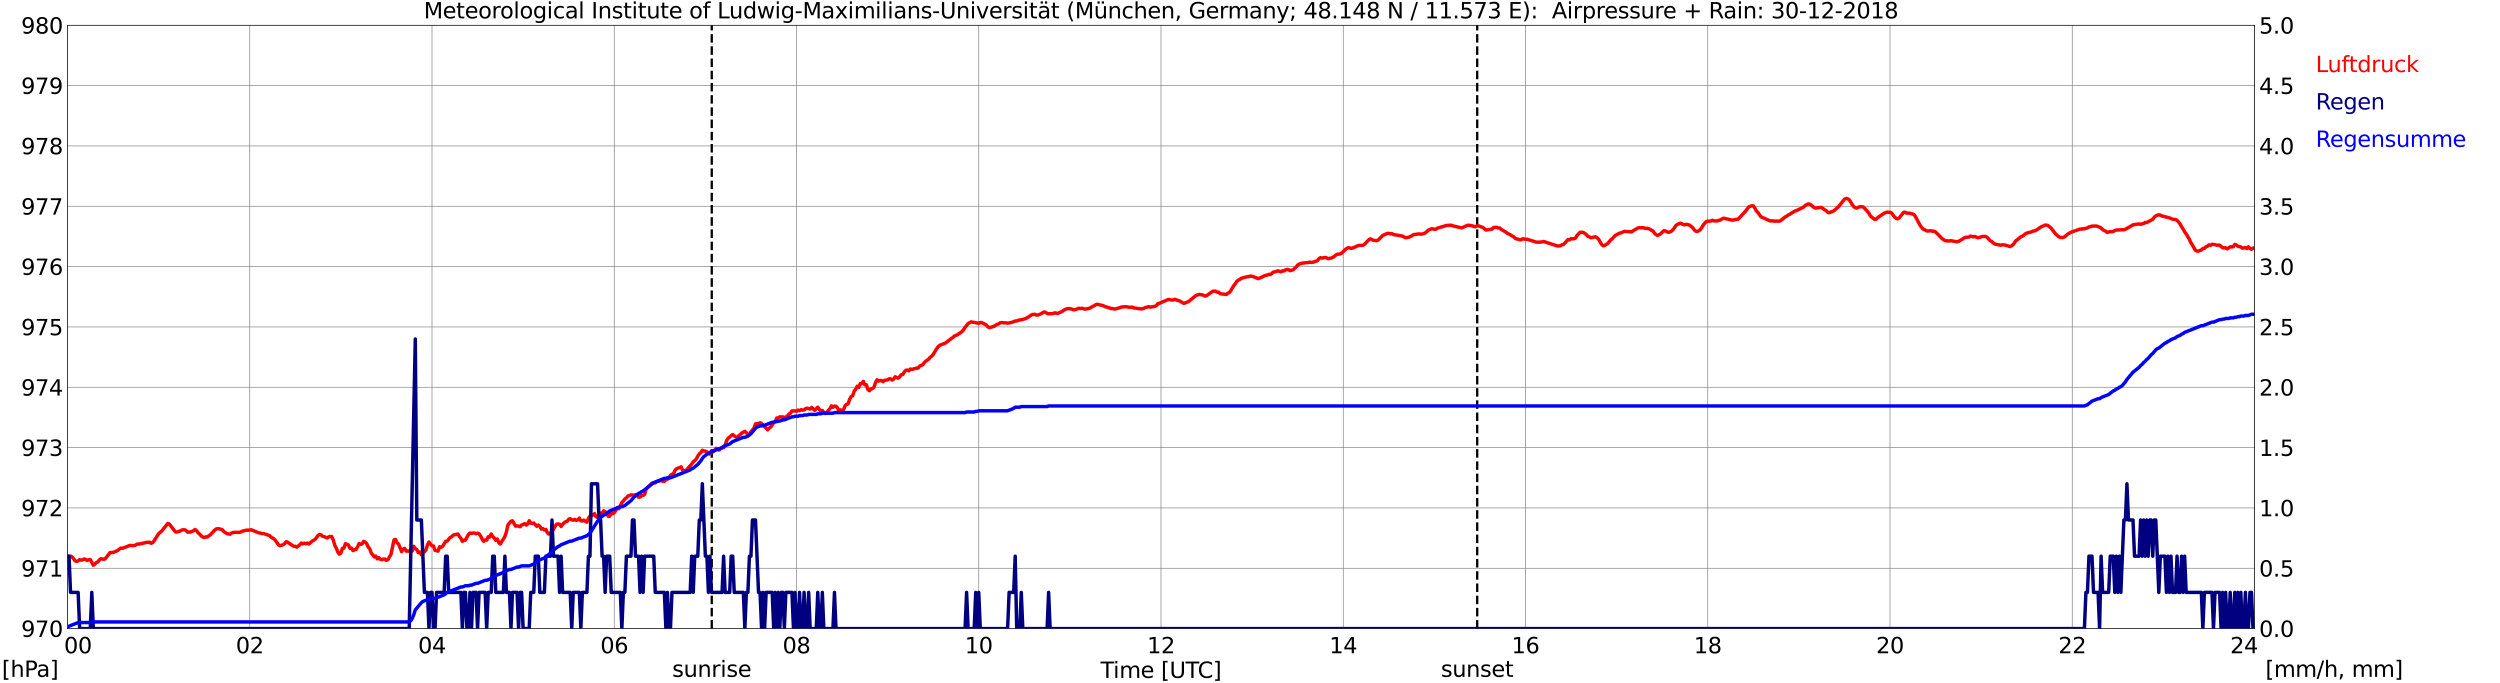 <?xml version="1.0" encoding="utf-8" standalone="no"?>
<!DOCTYPE svg PUBLIC "-//W3C//DTD SVG 1.1//EN"
  "http://www.w3.org/Graphics/SVG/1.1/DTD/svg11.dtd">
<svg xmlns:xlink="http://www.w3.org/1999/xlink" width="1085.4pt" height="296.64pt" viewBox="0 0 1085.4 296.64" xmlns="http://www.w3.org/2000/svg" version="1.1">
 <defs>
  <style type="text/css">*{stroke-linejoin: round; stroke-linecap: butt}</style>
 </defs>
 <g id="figure_1">
  <g id="patch_1">
   <path d="M 0 296.64 
L 1085.4 296.64 
L 1085.4 0 
L 0 0 
z
" style="fill: #ffffff"/>
  </g>
  <g id="axes_1">
   <g id="patch_2">
    <path d="M 29.306 272.909 
L 978.814 272.909 
L 978.814 10.976 
L 29.306 10.976 
z
" style="fill: #ffffff"/>
   </g>
   <g id="patch_3">
    <path d="M 978.814 272.909 
L 978.814 272.909 
L 978.814 10.976 
L 978.814 10.976 
z
" clip-path="url(#p50606b794a)" style="fill: #d3d3d3; opacity: 0.25; stroke: #d3d3d3; stroke-linejoin: miter"/>
   </g>
   <g id="matplotlib.axis_1">
    <g id="xtick_1">
     <g id="line2d_1">
      <path d="M 29.306 272.909 
L 29.306 10.976 
" clip-path="url(#p50606b794a)" style="fill: none; stroke: #808080; stroke-width: 0.3; stroke-linecap: square"/>
     </g>
     <g id="line2d_2"/>
     <g id="text_1">
      <!--    00 -->
      <g transform="translate(18.733 283.627) scale(0.095 -0.095)">
       <defs>
        <path id="DejaVuSans-20" transform="scale(0.016)"/>
        <path id="DejaVuSans-30" d="M 2034 4250 
Q 1547 4250 1301 3770 
Q 1056 3291 1056 2328 
Q 1056 1369 1301 889 
Q 1547 409 2034 409 
Q 2525 409 2770 889 
Q 3016 1369 3016 2328 
Q 3016 3291 2770 3770 
Q 2525 4250 2034 4250 
z
M 2034 4750 
Q 2819 4750 3233 4129 
Q 3647 3509 3647 2328 
Q 3647 1150 3233 529 
Q 2819 -91 2034 -91 
Q 1250 -91 836 529 
Q 422 1150 422 2328 
Q 422 3509 836 4129 
Q 1250 4750 2034 4750 
z
" transform="scale(0.016)"/>
       </defs>
       <use xlink:href="#DejaVuSans-20"/>
       <use xlink:href="#DejaVuSans-20" transform="translate(31.787 0)"/>
       <use xlink:href="#DejaVuSans-20" transform="translate(63.574 0)"/>
       <use xlink:href="#DejaVuSans-30" transform="translate(95.361 0)"/>
       <use xlink:href="#DejaVuSans-30" transform="translate(158.984 0)"/>
      </g>
     </g>
    </g>
    <g id="xtick_2">
     <g id="line2d_3">
      <path d="M 108.431 272.909 
L 108.431 10.976 
" clip-path="url(#p50606b794a)" style="fill: none; stroke: #808080; stroke-width: 0.3; stroke-linecap: square"/>
     </g>
     <g id="line2d_4"/>
     <g id="text_2">
      <!-- 02 -->
      <g transform="translate(102.387 283.627) scale(0.095 -0.095)">
       <defs>
        <path id="DejaVuSans-32" d="M 1228 531 
L 3431 531 
L 3431 0 
L 469 0 
L 469 531 
Q 828 903 1448 1529 
Q 2069 2156 2228 2338 
Q 2531 2678 2651 2914 
Q 2772 3150 2772 3378 
Q 2772 3750 2511 3984 
Q 2250 4219 1831 4219 
Q 1534 4219 1204 4116 
Q 875 4013 500 3803 
L 500 4441 
Q 881 4594 1212 4672 
Q 1544 4750 1819 4750 
Q 2544 4750 2975 4387 
Q 3406 4025 3406 3419 
Q 3406 3131 3298 2873 
Q 3191 2616 2906 2266 
Q 2828 2175 2409 1742 
Q 1991 1309 1228 531 
z
" transform="scale(0.016)"/>
       </defs>
       <use xlink:href="#DejaVuSans-30"/>
       <use xlink:href="#DejaVuSans-32" transform="translate(63.623 0)"/>
      </g>
     </g>
    </g>
    <g id="xtick_3">
     <g id="line2d_5">
      <path d="M 187.557 272.909 
L 187.557 10.976 
" clip-path="url(#p50606b794a)" style="fill: none; stroke: #808080; stroke-width: 0.3; stroke-linecap: square"/>
     </g>
     <g id="line2d_6"/>
     <g id="text_3">
      <!-- 04 -->
      <g transform="translate(181.513 283.627) scale(0.095 -0.095)">
       <defs>
        <path id="DejaVuSans-34" d="M 2419 4116 
L 825 1625 
L 2419 1625 
L 2419 4116 
z
M 2253 4666 
L 3047 4666 
L 3047 1625 
L 3713 1625 
L 3713 1100 
L 3047 1100 
L 3047 0 
L 2419 0 
L 2419 1100 
L 313 1100 
L 313 1709 
L 2253 4666 
z
" transform="scale(0.016)"/>
       </defs>
       <use xlink:href="#DejaVuSans-30"/>
       <use xlink:href="#DejaVuSans-34" transform="translate(63.623 0)"/>
      </g>
     </g>
    </g>
    <g id="xtick_4">
     <g id="line2d_7">
      <path d="M 266.683 272.909 
L 266.683 10.976 
" clip-path="url(#p50606b794a)" style="fill: none; stroke: #808080; stroke-width: 0.3; stroke-linecap: square"/>
     </g>
     <g id="line2d_8"/>
     <g id="text_4">
      <!-- 06 -->
      <g transform="translate(260.638 283.627) scale(0.095 -0.095)">
       <defs>
        <path id="DejaVuSans-36" d="M 2113 2584 
Q 1688 2584 1439 2293 
Q 1191 2003 1191 1497 
Q 1191 994 1439 701 
Q 1688 409 2113 409 
Q 2538 409 2786 701 
Q 3034 994 3034 1497 
Q 3034 2003 2786 2293 
Q 2538 2584 2113 2584 
z
M 3366 4563 
L 3366 3988 
Q 3128 4100 2886 4159 
Q 2644 4219 2406 4219 
Q 1781 4219 1451 3797 
Q 1122 3375 1075 2522 
Q 1259 2794 1537 2939 
Q 1816 3084 2150 3084 
Q 2853 3084 3261 2657 
Q 3669 2231 3669 1497 
Q 3669 778 3244 343 
Q 2819 -91 2113 -91 
Q 1303 -91 875 529 
Q 447 1150 447 2328 
Q 447 3434 972 4092 
Q 1497 4750 2381 4750 
Q 2619 4750 2861 4703 
Q 3103 4656 3366 4563 
z
" transform="scale(0.016)"/>
       </defs>
       <use xlink:href="#DejaVuSans-30"/>
       <use xlink:href="#DejaVuSans-36" transform="translate(63.623 0)"/>
      </g>
     </g>
    </g>
    <g id="xtick_5">
     <g id="line2d_9">
      <path d="M 345.808 272.909 
L 345.808 10.976 
" clip-path="url(#p50606b794a)" style="fill: none; stroke: #808080; stroke-width: 0.3; stroke-linecap: square"/>
     </g>
     <g id="line2d_10"/>
     <g id="text_5">
      <!-- 08 -->
      <g transform="translate(339.764 283.627) scale(0.095 -0.095)">
       <defs>
        <path id="DejaVuSans-38" d="M 2034 2216 
Q 1584 2216 1326 1975 
Q 1069 1734 1069 1313 
Q 1069 891 1326 650 
Q 1584 409 2034 409 
Q 2484 409 2743 651 
Q 3003 894 3003 1313 
Q 3003 1734 2745 1975 
Q 2488 2216 2034 2216 
z
M 1403 2484 
Q 997 2584 770 2862 
Q 544 3141 544 3541 
Q 544 4100 942 4425 
Q 1341 4750 2034 4750 
Q 2731 4750 3128 4425 
Q 3525 4100 3525 3541 
Q 3525 3141 3298 2862 
Q 3072 2584 2669 2484 
Q 3125 2378 3379 2068 
Q 3634 1759 3634 1313 
Q 3634 634 3220 271 
Q 2806 -91 2034 -91 
Q 1263 -91 848 271 
Q 434 634 434 1313 
Q 434 1759 690 2068 
Q 947 2378 1403 2484 
z
M 1172 3481 
Q 1172 3119 1398 2916 
Q 1625 2713 2034 2713 
Q 2441 2713 2670 2916 
Q 2900 3119 2900 3481 
Q 2900 3844 2670 4047 
Q 2441 4250 2034 4250 
Q 1625 4250 1398 4047 
Q 1172 3844 1172 3481 
z
" transform="scale(0.016)"/>
       </defs>
       <use xlink:href="#DejaVuSans-30"/>
       <use xlink:href="#DejaVuSans-38" transform="translate(63.623 0)"/>
      </g>
     </g>
    </g>
    <g id="xtick_6">
     <g id="line2d_11">
      <path d="M 424.934 272.909 
L 424.934 10.976 
" clip-path="url(#p50606b794a)" style="fill: none; stroke: #808080; stroke-width: 0.3; stroke-linecap: square"/>
     </g>
     <g id="line2d_12"/>
     <g id="text_6">
      <!-- 10 -->
      <g transform="translate(418.89 283.627) scale(0.095 -0.095)">
       <defs>
        <path id="DejaVuSans-31" d="M 794 531 
L 1825 531 
L 1825 4091 
L 703 3866 
L 703 4441 
L 1819 4666 
L 2450 4666 
L 2450 531 
L 3481 531 
L 3481 0 
L 794 0 
L 794 531 
z
" transform="scale(0.016)"/>
       </defs>
       <use xlink:href="#DejaVuSans-31"/>
       <use xlink:href="#DejaVuSans-30" transform="translate(63.623 0)"/>
      </g>
     </g>
    </g>
    <g id="xtick_7">
     <g id="line2d_13">
      <path d="M 504.06 272.909 
L 504.06 10.976 
" clip-path="url(#p50606b794a)" style="fill: none; stroke: #808080; stroke-width: 0.3; stroke-linecap: square"/>
     </g>
     <g id="line2d_14"/>
     <g id="text_7">
      <!-- 12 -->
      <g transform="translate(498.015 283.627) scale(0.095 -0.095)">
       <use xlink:href="#DejaVuSans-31"/>
       <use xlink:href="#DejaVuSans-32" transform="translate(63.623 0)"/>
      </g>
     </g>
    </g>
    <g id="xtick_8">
     <g id="line2d_15">
      <path d="M 583.185 272.909 
L 583.185 10.976 
" clip-path="url(#p50606b794a)" style="fill: none; stroke: #808080; stroke-width: 0.3; stroke-linecap: square"/>
     </g>
     <g id="line2d_16"/>
     <g id="text_8">
      <!-- 14 -->
      <g transform="translate(577.141 283.627) scale(0.095 -0.095)">
       <use xlink:href="#DejaVuSans-31"/>
       <use xlink:href="#DejaVuSans-34" transform="translate(63.623 0)"/>
      </g>
     </g>
    </g>
    <g id="xtick_9">
     <g id="line2d_17">
      <path d="M 662.311 272.909 
L 662.311 10.976 
" clip-path="url(#p50606b794a)" style="fill: none; stroke: #808080; stroke-width: 0.3; stroke-linecap: square"/>
     </g>
     <g id="line2d_18"/>
     <g id="text_9">
      <!-- 16 -->
      <g transform="translate(656.267 283.627) scale(0.095 -0.095)">
       <use xlink:href="#DejaVuSans-31"/>
       <use xlink:href="#DejaVuSans-36" transform="translate(63.623 0)"/>
      </g>
     </g>
    </g>
    <g id="xtick_10">
     <g id="line2d_19">
      <path d="M 741.437 272.909 
L 741.437 10.976 
" clip-path="url(#p50606b794a)" style="fill: none; stroke: #808080; stroke-width: 0.3; stroke-linecap: square"/>
     </g>
     <g id="line2d_20"/>
     <g id="text_10">
      <!-- 18 -->
      <g transform="translate(735.392 283.627) scale(0.095 -0.095)">
       <use xlink:href="#DejaVuSans-31"/>
       <use xlink:href="#DejaVuSans-38" transform="translate(63.623 0)"/>
      </g>
     </g>
    </g>
    <g id="xtick_11">
     <g id="line2d_21">
      <path d="M 820.562 272.909 
L 820.562 10.976 
" clip-path="url(#p50606b794a)" style="fill: none; stroke: #808080; stroke-width: 0.3; stroke-linecap: square"/>
     </g>
     <g id="line2d_22"/>
     <g id="text_11">
      <!-- 20 -->
      <g transform="translate(814.518 283.627) scale(0.095 -0.095)">
       <use xlink:href="#DejaVuSans-32"/>
       <use xlink:href="#DejaVuSans-30" transform="translate(63.623 0)"/>
      </g>
     </g>
    </g>
    <g id="xtick_12">
     <g id="line2d_23">
      <path d="M 899.688 272.909 
L 899.688 10.976 
" clip-path="url(#p50606b794a)" style="fill: none; stroke: #808080; stroke-width: 0.3; stroke-linecap: square"/>
     </g>
     <g id="line2d_24"/>
     <g id="text_12">
      <!-- 22 -->
      <g transform="translate(893.644 283.627) scale(0.095 -0.095)">
       <use xlink:href="#DejaVuSans-32"/>
       <use xlink:href="#DejaVuSans-32" transform="translate(63.623 0)"/>
      </g>
     </g>
    </g>
    <g id="xtick_13">
     <g id="line2d_25">
      <path d="M 978.814 272.909 
L 978.814 10.976 
" clip-path="url(#p50606b794a)" style="fill: none; stroke: #808080; stroke-width: 0.3; stroke-linecap: square"/>
     </g>
     <g id="line2d_26"/>
     <g id="text_13">
      <!-- 24    -->
      <g transform="translate(968.241 283.627) scale(0.095 -0.095)">
       <use xlink:href="#DejaVuSans-32"/>
       <use xlink:href="#DejaVuSans-34" transform="translate(63.623 0)"/>
       <use xlink:href="#DejaVuSans-20" transform="translate(127.246 0)"/>
       <use xlink:href="#DejaVuSans-20" transform="translate(159.033 0)"/>
       <use xlink:href="#DejaVuSans-20" transform="translate(190.82 0)"/>
      </g>
     </g>
    </g>
    <g id="text_14">
     <!-- Time [UTC] -->
     <g transform="translate(477.806 294.322) scale(0.095 -0.095)">
      <defs>
       <path id="DejaVuSans-54" d="M -19 4666 
L 3928 4666 
L 3928 4134 
L 2272 4134 
L 2272 0 
L 1638 0 
L 1638 4134 
L -19 4134 
L -19 4666 
z
" transform="scale(0.016)"/>
       <path id="DejaVuSans-69" d="M 603 3500 
L 1178 3500 
L 1178 0 
L 603 0 
L 603 3500 
z
M 603 4863 
L 1178 4863 
L 1178 4134 
L 603 4134 
L 603 4863 
z
" transform="scale(0.016)"/>
       <path id="DejaVuSans-6d" d="M 3328 2828 
Q 3544 3216 3844 3400 
Q 4144 3584 4550 3584 
Q 5097 3584 5394 3201 
Q 5691 2819 5691 2113 
L 5691 0 
L 5113 0 
L 5113 2094 
Q 5113 2597 4934 2840 
Q 4756 3084 4391 3084 
Q 3944 3084 3684 2787 
Q 3425 2491 3425 1978 
L 3425 0 
L 2847 0 
L 2847 2094 
Q 2847 2600 2669 2842 
Q 2491 3084 2119 3084 
Q 1678 3084 1418 2786 
Q 1159 2488 1159 1978 
L 1159 0 
L 581 0 
L 581 3500 
L 1159 3500 
L 1159 2956 
Q 1356 3278 1631 3431 
Q 1906 3584 2284 3584 
Q 2666 3584 2933 3390 
Q 3200 3197 3328 2828 
z
" transform="scale(0.016)"/>
       <path id="DejaVuSans-65" d="M 3597 1894 
L 3597 1613 
L 953 1613 
Q 991 1019 1311 708 
Q 1631 397 2203 397 
Q 2534 397 2845 478 
Q 3156 559 3463 722 
L 3463 178 
Q 3153 47 2828 -22 
Q 2503 -91 2169 -91 
Q 1331 -91 842 396 
Q 353 884 353 1716 
Q 353 2575 817 3079 
Q 1281 3584 2069 3584 
Q 2775 3584 3186 3129 
Q 3597 2675 3597 1894 
z
M 3022 2063 
Q 3016 2534 2758 2815 
Q 2500 3097 2075 3097 
Q 1594 3097 1305 2825 
Q 1016 2553 972 2059 
L 3022 2063 
z
" transform="scale(0.016)"/>
       <path id="DejaVuSans-5b" d="M 550 4863 
L 1875 4863 
L 1875 4416 
L 1125 4416 
L 1125 -397 
L 1875 -397 
L 1875 -844 
L 550 -844 
L 550 4863 
z
" transform="scale(0.016)"/>
       <path id="DejaVuSans-55" d="M 556 4666 
L 1191 4666 
L 1191 1831 
Q 1191 1081 1462 751 
Q 1734 422 2344 422 
Q 2950 422 3222 751 
Q 3494 1081 3494 1831 
L 3494 4666 
L 4128 4666 
L 4128 1753 
Q 4128 841 3676 375 
Q 3225 -91 2344 -91 
Q 1459 -91 1007 375 
Q 556 841 556 1753 
L 556 4666 
z
" transform="scale(0.016)"/>
       <path id="DejaVuSans-43" d="M 4122 4306 
L 4122 3641 
Q 3803 3938 3442 4084 
Q 3081 4231 2675 4231 
Q 1875 4231 1450 3742 
Q 1025 3253 1025 2328 
Q 1025 1406 1450 917 
Q 1875 428 2675 428 
Q 3081 428 3442 575 
Q 3803 722 4122 1019 
L 4122 359 
Q 3791 134 3420 21 
Q 3050 -91 2638 -91 
Q 1578 -91 968 557 
Q 359 1206 359 2328 
Q 359 3453 968 4101 
Q 1578 4750 2638 4750 
Q 3056 4750 3426 4639 
Q 3797 4528 4122 4306 
z
" transform="scale(0.016)"/>
       <path id="DejaVuSans-5d" d="M 1947 4863 
L 1947 -844 
L 622 -844 
L 622 -397 
L 1369 -397 
L 1369 4416 
L 622 4416 
L 622 4863 
L 1947 4863 
z
" transform="scale(0.016)"/>
      </defs>
      <use xlink:href="#DejaVuSans-54"/>
      <use xlink:href="#DejaVuSans-69" transform="translate(57.959 0)"/>
      <use xlink:href="#DejaVuSans-6d" transform="translate(85.742 0)"/>
      <use xlink:href="#DejaVuSans-65" transform="translate(183.154 0)"/>
      <use xlink:href="#DejaVuSans-20" transform="translate(244.678 0)"/>
      <use xlink:href="#DejaVuSans-5b" transform="translate(276.465 0)"/>
      <use xlink:href="#DejaVuSans-55" transform="translate(315.479 0)"/>
      <use xlink:href="#DejaVuSans-54" transform="translate(388.672 0)"/>
      <use xlink:href="#DejaVuSans-43" transform="translate(443.881 0)"/>
      <use xlink:href="#DejaVuSans-5d" transform="translate(513.705 0)"/>
     </g>
    </g>
   </g>
   <g id="matplotlib.axis_2">
    <g id="ytick_1">
     <g id="line2d_27">
      <path d="M 29.306 272.909 
L 978.814 272.909 
" clip-path="url(#p50606b794a)" style="fill: none; stroke: #808080; stroke-width: 0.3; stroke-linecap: square"/>
     </g>
     <g id="line2d_28"/>
     <g id="text_15">
      <!-- 970 -->
      <g transform="translate(9.173 276.518) scale(0.095 -0.095)">
       <defs>
        <path id="DejaVuSans-39" d="M 703 97 
L 703 672 
Q 941 559 1184 500 
Q 1428 441 1663 441 
Q 2288 441 2617 861 
Q 2947 1281 2994 2138 
Q 2813 1869 2534 1725 
Q 2256 1581 1919 1581 
Q 1219 1581 811 2004 
Q 403 2428 403 3163 
Q 403 3881 828 4315 
Q 1253 4750 1959 4750 
Q 2769 4750 3195 4129 
Q 3622 3509 3622 2328 
Q 3622 1225 3098 567 
Q 2575 -91 1691 -91 
Q 1453 -91 1209 -44 
Q 966 3 703 97 
z
M 1959 2075 
Q 2384 2075 2632 2365 
Q 2881 2656 2881 3163 
Q 2881 3666 2632 3958 
Q 2384 4250 1959 4250 
Q 1534 4250 1286 3958 
Q 1038 3666 1038 3163 
Q 1038 2656 1286 2365 
Q 1534 2075 1959 2075 
z
" transform="scale(0.016)"/>
        <path id="DejaVuSans-37" d="M 525 4666 
L 3525 4666 
L 3525 4397 
L 1831 0 
L 1172 0 
L 2766 4134 
L 525 4134 
L 525 4666 
z
" transform="scale(0.016)"/>
       </defs>
       <use xlink:href="#DejaVuSans-39"/>
       <use xlink:href="#DejaVuSans-37" transform="translate(63.623 0)"/>
       <use xlink:href="#DejaVuSans-30" transform="translate(127.246 0)"/>
      </g>
     </g>
    </g>
    <g id="ytick_2">
     <g id="line2d_29">
      <path d="M 29.306 246.715 
L 978.814 246.715 
" clip-path="url(#p50606b794a)" style="fill: none; stroke: #808080; stroke-width: 0.3; stroke-linecap: square"/>
     </g>
     <g id="line2d_30"/>
     <g id="text_16">
      <!-- 971 -->
      <g transform="translate(9.173 250.325) scale(0.095 -0.095)">
       <use xlink:href="#DejaVuSans-39"/>
       <use xlink:href="#DejaVuSans-37" transform="translate(63.623 0)"/>
       <use xlink:href="#DejaVuSans-31" transform="translate(127.246 0)"/>
      </g>
     </g>
    </g>
    <g id="ytick_3">
     <g id="line2d_31">
      <path d="M 29.306 220.522 
L 978.814 220.522 
" clip-path="url(#p50606b794a)" style="fill: none; stroke: #808080; stroke-width: 0.3; stroke-linecap: square"/>
     </g>
     <g id="line2d_32"/>
     <g id="text_17">
      <!-- 972 -->
      <g transform="translate(9.173 224.131) scale(0.095 -0.095)">
       <use xlink:href="#DejaVuSans-39"/>
       <use xlink:href="#DejaVuSans-37" transform="translate(63.623 0)"/>
       <use xlink:href="#DejaVuSans-32" transform="translate(127.246 0)"/>
      </g>
     </g>
    </g>
    <g id="ytick_4">
     <g id="line2d_33">
      <path d="M 29.306 194.329 
L 978.814 194.329 
" clip-path="url(#p50606b794a)" style="fill: none; stroke: #808080; stroke-width: 0.3; stroke-linecap: square"/>
     </g>
     <g id="line2d_34"/>
     <g id="text_18">
      <!-- 973 -->
      <g transform="translate(9.173 197.938) scale(0.095 -0.095)">
       <defs>
        <path id="DejaVuSans-33" d="M 2597 2516 
Q 3050 2419 3304 2112 
Q 3559 1806 3559 1356 
Q 3559 666 3084 287 
Q 2609 -91 1734 -91 
Q 1441 -91 1130 -33 
Q 819 25 488 141 
L 488 750 
Q 750 597 1062 519 
Q 1375 441 1716 441 
Q 2309 441 2620 675 
Q 2931 909 2931 1356 
Q 2931 1769 2642 2001 
Q 2353 2234 1838 2234 
L 1294 2234 
L 1294 2753 
L 1863 2753 
Q 2328 2753 2575 2939 
Q 2822 3125 2822 3475 
Q 2822 3834 2567 4026 
Q 2313 4219 1838 4219 
Q 1578 4219 1281 4162 
Q 984 4106 628 3988 
L 628 4550 
Q 988 4650 1302 4700 
Q 1616 4750 1894 4750 
Q 2613 4750 3031 4423 
Q 3450 4097 3450 3541 
Q 3450 3153 3228 2886 
Q 3006 2619 2597 2516 
z
" transform="scale(0.016)"/>
       </defs>
       <use xlink:href="#DejaVuSans-39"/>
       <use xlink:href="#DejaVuSans-37" transform="translate(63.623 0)"/>
       <use xlink:href="#DejaVuSans-33" transform="translate(127.246 0)"/>
      </g>
     </g>
    </g>
    <g id="ytick_5">
     <g id="line2d_35">
      <path d="M 29.306 168.136 
L 978.814 168.136 
" clip-path="url(#p50606b794a)" style="fill: none; stroke: #808080; stroke-width: 0.3; stroke-linecap: square"/>
     </g>
     <g id="line2d_36"/>
     <g id="text_19">
      <!-- 974 -->
      <g transform="translate(9.173 171.745) scale(0.095 -0.095)">
       <use xlink:href="#DejaVuSans-39"/>
       <use xlink:href="#DejaVuSans-37" transform="translate(63.623 0)"/>
       <use xlink:href="#DejaVuSans-34" transform="translate(127.246 0)"/>
      </g>
     </g>
    </g>
    <g id="ytick_6">
     <g id="line2d_37">
      <path d="M 29.306 141.942 
L 978.814 141.942 
" clip-path="url(#p50606b794a)" style="fill: none; stroke: #808080; stroke-width: 0.3; stroke-linecap: square"/>
     </g>
     <g id="line2d_38"/>
     <g id="text_20">
      <!-- 975 -->
      <g transform="translate(9.173 145.551) scale(0.095 -0.095)">
       <defs>
        <path id="DejaVuSans-35" d="M 691 4666 
L 3169 4666 
L 3169 4134 
L 1269 4134 
L 1269 2991 
Q 1406 3038 1543 3061 
Q 1681 3084 1819 3084 
Q 2600 3084 3056 2656 
Q 3513 2228 3513 1497 
Q 3513 744 3044 326 
Q 2575 -91 1722 -91 
Q 1428 -91 1123 -41 
Q 819 9 494 109 
L 494 744 
Q 775 591 1075 516 
Q 1375 441 1709 441 
Q 2250 441 2565 725 
Q 2881 1009 2881 1497 
Q 2881 1984 2565 2268 
Q 2250 2553 1709 2553 
Q 1456 2553 1204 2497 
Q 953 2441 691 2322 
L 691 4666 
z
" transform="scale(0.016)"/>
       </defs>
       <use xlink:href="#DejaVuSans-39"/>
       <use xlink:href="#DejaVuSans-37" transform="translate(63.623 0)"/>
       <use xlink:href="#DejaVuSans-35" transform="translate(127.246 0)"/>
      </g>
     </g>
    </g>
    <g id="ytick_7">
     <g id="line2d_39">
      <path d="M 29.306 115.749 
L 978.814 115.749 
" clip-path="url(#p50606b794a)" style="fill: none; stroke: #808080; stroke-width: 0.3; stroke-linecap: square"/>
     </g>
     <g id="line2d_40"/>
     <g id="text_21">
      <!-- 976 -->
      <g transform="translate(9.173 119.358) scale(0.095 -0.095)">
       <use xlink:href="#DejaVuSans-39"/>
       <use xlink:href="#DejaVuSans-37" transform="translate(63.623 0)"/>
       <use xlink:href="#DejaVuSans-36" transform="translate(127.246 0)"/>
      </g>
     </g>
    </g>
    <g id="ytick_8">
     <g id="line2d_41">
      <path d="M 29.306 89.556 
L 978.814 89.556 
" clip-path="url(#p50606b794a)" style="fill: none; stroke: #808080; stroke-width: 0.3; stroke-linecap: square"/>
     </g>
     <g id="line2d_42"/>
     <g id="text_22">
      <!-- 977 -->
      <g transform="translate(9.173 93.165) scale(0.095 -0.095)">
       <use xlink:href="#DejaVuSans-39"/>
       <use xlink:href="#DejaVuSans-37" transform="translate(63.623 0)"/>
       <use xlink:href="#DejaVuSans-37" transform="translate(127.246 0)"/>
      </g>
     </g>
    </g>
    <g id="ytick_9">
     <g id="line2d_43">
      <path d="M 29.306 63.362 
L 978.814 63.362 
" clip-path="url(#p50606b794a)" style="fill: none; stroke: #808080; stroke-width: 0.3; stroke-linecap: square"/>
     </g>
     <g id="line2d_44"/>
     <g id="text_23">
      <!-- 978 -->
      <g transform="translate(9.173 66.972) scale(0.095 -0.095)">
       <use xlink:href="#DejaVuSans-39"/>
       <use xlink:href="#DejaVuSans-37" transform="translate(63.623 0)"/>
       <use xlink:href="#DejaVuSans-38" transform="translate(127.246 0)"/>
      </g>
     </g>
    </g>
    <g id="ytick_10">
     <g id="line2d_45">
      <path d="M 29.306 37.169 
L 978.814 37.169 
" clip-path="url(#p50606b794a)" style="fill: none; stroke: #808080; stroke-width: 0.3; stroke-linecap: square"/>
     </g>
     <g id="line2d_46"/>
     <g id="text_24">
      <!-- 979 -->
      <g transform="translate(9.173 40.778) scale(0.095 -0.095)">
       <use xlink:href="#DejaVuSans-39"/>
       <use xlink:href="#DejaVuSans-37" transform="translate(63.623 0)"/>
       <use xlink:href="#DejaVuSans-39" transform="translate(127.246 0)"/>
      </g>
     </g>
    </g>
    <g id="ytick_11">
     <g id="line2d_47">
      <path d="M 29.306 10.976 
L 978.814 10.976 
" clip-path="url(#p50606b794a)" style="fill: none; stroke: #808080; stroke-width: 0.3; stroke-linecap: square"/>
     </g>
     <g id="line2d_48"/>
     <g id="text_25">
      <!-- 980 -->
      <g transform="translate(9.173 14.585) scale(0.095 -0.095)">
       <use xlink:href="#DejaVuSans-39"/>
       <use xlink:href="#DejaVuSans-38" transform="translate(63.623 0)"/>
       <use xlink:href="#DejaVuSans-30" transform="translate(127.246 0)"/>
      </g>
     </g>
    </g>
   </g>
   <g id="line2d_49">
    <path d="M 309.015 272.909 
L 309.015 10.976 
" clip-path="url(#p50606b794a)" style="fill: none; stroke-dasharray: 3.7,1.6; stroke-dashoffset: 0; stroke: #000000"/>
   </g>
   <g id="line2d_50">
    <path d="M 641.343 272.909 
L 641.343 10.976 
" clip-path="url(#p50606b794a)" style="fill: none; stroke-dasharray: 3.7,1.6; stroke-dashoffset: 0; stroke: #000000"/>
   </g>
   <g id="line2d_51">
    <path d="M 29.306 241.39 
L 29.965 241.673 
L 30.625 241.424 
L 31.284 241.791 
L 31.943 242.525 
L 32.603 243.52 
L 33.262 243.729 
L 33.921 243.52 
L 34.581 242.996 
L 35.24 243.206 
L 35.9 243.048 
L 36.559 242.682 
L 37.218 242.891 
L 37.878 243.31 
L 38.537 242.996 
L 39.197 242.944 
L 40.515 245.406 
L 41.175 244.934 
L 41.834 244.201 
L 42.493 243.939 
L 43.153 243.101 
L 43.812 242.577 
L 45.131 242.839 
L 45.79 242.472 
L 47.768 239.905 
L 49.087 239.853 
L 50.406 239.329 
L 51.065 239.015 
L 52.384 237.967 
L 53.043 238.072 
L 55.022 237.338 
L 56.34 236.814 
L 58.319 236.919 
L 59.637 236.186 
L 60.297 236.238 
L 63.594 235.505 
L 64.912 235.4 
L 65.572 235.871 
L 66.231 235.61 
L 66.89 234.824 
L 68.869 231.733 
L 70.187 230.58 
L 72.825 227.28 
L 73.484 227.49 
L 76.122 230.895 
L 76.781 231 
L 78.1 230.58 
L 78.759 230.214 
L 79.419 230.004 
L 80.078 230.004 
L 80.737 230.266 
L 81.397 231 
L 82.716 231 
L 84.034 230.423 
L 84.694 229.899 
L 85.353 230.423 
L 86.013 231.314 
L 86.672 231.89 
L 87.331 232.623 
L 87.991 233.147 
L 88.65 233.357 
L 89.309 233.095 
L 89.969 233.147 
L 91.288 232.204 
L 93.266 230.109 
L 93.925 229.637 
L 94.584 229.533 
L 95.244 229.585 
L 96.563 230.004 
L 97.222 230.842 
L 98.541 231.681 
L 99.86 231.942 
L 100.519 231.471 
L 101.178 231.157 
L 103.156 231.104 
L 103.816 231.157 
L 104.475 231 
L 105.135 230.633 
L 106.453 230.318 
L 107.113 230.161 
L 107.772 230.214 
L 109.091 230.004 
L 112.388 231.366 
L 113.047 231.419 
L 113.707 231.681 
L 114.366 231.628 
L 117.003 232.519 
L 117.663 233.2 
L 118.982 233.986 
L 119.641 234.719 
L 120.96 236.605 
L 121.619 236.919 
L 122.938 236.5 
L 123.597 236.029 
L 124.257 235.19 
L 124.916 235.4 
L 126.235 236.343 
L 127.553 237.181 
L 128.213 237.181 
L 128.872 237.548 
L 130.191 236.5 
L 130.85 235.767 
L 131.51 236.133 
L 132.169 235.819 
L 132.829 236.081 
L 133.488 235.767 
L 134.147 236.186 
L 135.466 234.981 
L 136.785 234.195 
L 138.104 232.466 
L 138.763 232.047 
L 139.422 232.204 
L 140.082 232.885 
L 140.741 232.99 
L 142.06 233.566 
L 142.719 233.095 
L 143.379 232.885 
L 144.038 232.938 
L 144.697 234.509 
L 145.357 236.762 
L 146.016 238.019 
L 146.676 239.696 
L 147.335 240.586 
L 147.994 240.115 
L 148.654 238.072 
L 149.313 237.967 
L 149.972 236.029 
L 151.291 236.605 
L 151.951 238.072 
L 152.61 237.967 
L 153.269 239.067 
L 153.929 238.648 
L 154.588 238.543 
L 155.247 237.391 
L 155.907 235.976 
L 156.566 236.343 
L 157.226 236.133 
L 157.885 235.033 
L 158.544 235.348 
L 159.204 236.029 
L 159.863 237.548 
L 160.523 238.229 
L 161.182 240.167 
L 161.841 240.848 
L 162.501 241.791 
L 163.16 241.424 
L 163.819 242.629 
L 164.479 242.105 
L 165.138 242.839 
L 165.798 242.996 
L 166.457 242.734 
L 167.116 242.734 
L 167.776 243.31 
L 168.435 242.944 
L 169.754 240.639 
L 171.073 234.405 
L 171.732 234.247 
L 172.391 235.662 
L 173.051 236.238 
L 174.37 239.486 
L 175.029 238.386 
L 175.688 238.124 
L 176.348 239.277 
L 177.007 239.224 
L 177.666 239.329 
L 178.326 238.857 
L 178.985 239.224 
L 179.645 237.181 
L 180.304 238.176 
L 180.963 238.596 
L 181.623 239.958 
L 182.282 239.643 
L 182.941 240.848 
L 183.601 239.8 
L 184.26 239.591 
L 184.92 238.805 
L 185.579 236.605 
L 186.238 235.348 
L 187.557 236.972 
L 188.216 237.076 
L 188.876 238.962 
L 190.195 239.277 
L 190.854 237.391 
L 191.513 237.6 
L 192.173 237.181 
L 193.492 235.033 
L 194.151 234.928 
L 195.47 233.305 
L 196.129 233.043 
L 196.788 232.309 
L 198.767 231.838 
L 199.426 232.885 
L 200.085 233.671 
L 200.745 235.033 
L 201.404 234.562 
L 202.063 234.509 
L 203.382 231.995 
L 204.042 231.419 
L 204.701 231.576 
L 205.36 231.419 
L 206.02 231.419 
L 206.679 231.733 
L 207.339 231.471 
L 207.998 231.733 
L 208.657 232.676 
L 209.317 234.09 
L 209.976 235.033 
L 210.635 234.405 
L 211.295 234.509 
L 211.954 233.043 
L 212.614 233.147 
L 213.273 231.838 
L 213.932 232.99 
L 214.592 233.566 
L 215.251 234.614 
L 215.91 233.986 
L 216.57 235.662 
L 217.229 236.186 
L 217.889 234.981 
L 218.548 234.038 
L 219.207 232.885 
L 219.867 230.895 
L 220.526 227.909 
L 221.845 226.285 
L 222.504 226.128 
L 223.823 228.433 
L 224.482 228.328 
L 225.142 228.433 
L 225.801 228.694 
L 226.461 227.909 
L 227.12 227.699 
L 227.779 227.332 
L 228.439 227.961 
L 229.098 227.49 
L 229.757 226.075 
L 230.417 227.123 
L 231.076 227.28 
L 231.736 227.071 
L 233.054 228.485 
L 233.714 227.961 
L 234.373 228.485 
L 235.033 229.69 
L 235.692 229.48 
L 236.351 230.109 
L 237.011 229.847 
L 237.67 231.366 
L 238.329 231.89 
L 239.648 230.79 
L 240.967 228.59 
L 241.626 227.594 
L 242.286 227.49 
L 242.945 227.594 
L 243.604 228.59 
L 244.264 227.647 
L 244.923 226.966 
L 245.583 226.494 
L 246.242 226.337 
L 246.901 225.394 
L 247.561 225.185 
L 248.22 225.656 
L 248.88 225.866 
L 249.539 225.499 
L 250.198 225.918 
L 250.858 225.708 
L 251.517 224.923 
L 252.176 226.128 
L 252.836 226.18 
L 253.495 225.813 
L 254.155 226.337 
L 254.814 226.704 
L 255.473 225.08 
L 256.133 224.084 
L 256.792 224.032 
L 257.451 223.613 
L 258.111 222.984 
L 258.77 224.346 
L 259.43 224.608 
L 260.089 224.242 
L 260.748 222.775 
L 261.408 222.88 
L 262.067 221.779 
L 263.386 222.618 
L 264.045 224.137 
L 264.705 224.137 
L 265.364 222.513 
L 266.023 223.037 
L 266.683 222.565 
L 267.342 221.622 
L 268.002 220.365 
L 268.661 220.889 
L 269.98 218.217 
L 270.639 217.536 
L 271.298 216.593 
L 271.958 216.174 
L 272.617 215.388 
L 273.936 214.864 
L 275.255 214.969 
L 275.914 214.76 
L 276.573 214.917 
L 277.233 215.86 
L 277.892 215.807 
L 278.552 215.126 
L 279.211 215.126 
L 279.87 214.655 
L 280.53 212.35 
L 281.189 211.459 
L 281.849 210.935 
L 283.167 209.731 
L 283.827 209.835 
L 284.486 209.573 
L 285.145 209.102 
L 285.805 208.997 
L 286.464 208.735 
L 287.124 208.683 
L 287.783 208.945 
L 288.442 208.997 
L 289.102 208.211 
L 289.761 208.054 
L 290.42 207.635 
L 291.08 206.378 
L 291.739 205.906 
L 292.399 205.749 
L 293.058 204.178 
L 293.717 203.549 
L 294.377 203.182 
L 295.036 203.13 
L 295.696 202.658 
L 296.355 204.125 
L 297.674 204.439 
L 300.311 201.453 
L 300.971 200.51 
L 301.63 199.987 
L 302.289 199.306 
L 302.949 198.048 
L 303.608 197.053 
L 304.267 196.529 
L 304.927 195.481 
L 305.586 195.796 
L 306.246 195.848 
L 306.905 196.162 
L 308.224 197.105 
L 308.883 196.005 
L 309.543 196.162 
L 310.202 195.586 
L 310.861 194.643 
L 311.521 194.8 
L 312.18 195.377 
L 313.499 194.329 
L 314.158 194.381 
L 314.818 193.229 
L 315.477 191.238 
L 316.136 190.295 
L 317.455 189.143 
L 318.114 188.671 
L 318.774 189.247 
L 319.433 189.666 
L 320.093 189.928 
L 320.752 189.143 
L 321.411 188.671 
L 322.071 187.99 
L 323.39 187.257 
L 324.049 187.885 
L 324.708 188.776 
L 325.368 188.514 
L 326.027 187.466 
L 327.346 185.842 
L 328.005 184.061 
L 328.665 183.904 
L 329.324 183.904 
L 329.983 183.537 
L 330.643 183.852 
L 331.302 184.742 
L 331.961 185.371 
L 332.621 185.842 
L 333.28 186.628 
L 333.94 185.842 
L 334.599 185.423 
L 335.918 183.59 
L 336.577 182.909 
L 337.236 181.494 
L 337.896 181.442 
L 338.555 180.97 
L 339.215 181.075 
L 339.874 180.97 
L 340.533 181.913 
L 341.193 180.97 
L 341.852 180.656 
L 342.512 179.818 
L 343.171 179.451 
L 343.83 178.403 
L 345.149 178.403 
L 345.808 178.56 
L 346.468 178.037 
L 347.127 178.351 
L 347.787 177.879 
L 348.446 178.089 
L 349.105 177.984 
L 349.765 177.408 
L 350.424 177.198 
L 351.743 177.618 
L 352.402 176.884 
L 353.721 178.141 
L 355.04 176.779 
L 355.699 177.775 
L 356.359 178.403 
L 357.018 178.194 
L 357.677 179.084 
L 358.337 179.556 
L 358.996 179.294 
L 359.655 178.089 
L 360.315 177.46 
L 360.974 176.203 
L 361.634 176.832 
L 362.293 176.308 
L 362.952 176.36 
L 363.612 177.094 
L 364.271 178.613 
L 364.93 177.932 
L 365.59 178.299 
L 366.249 177.879 
L 366.909 176.098 
L 367.568 175.574 
L 368.227 175.313 
L 368.887 173.322 
L 369.546 172.169 
L 370.206 171.803 
L 370.865 169.76 
L 371.524 169.026 
L 372.184 167.664 
L 372.843 168.188 
L 373.502 166.564 
L 374.162 166.564 
L 374.821 165.569 
L 375.481 167.088 
L 376.14 167.035 
L 376.799 169.131 
L 377.459 169.655 
L 378.118 168.817 
L 378.777 168.712 
L 379.437 168.136 
L 380.096 166.145 
L 380.756 164.888 
L 381.415 165.464 
L 382.074 165.202 
L 382.734 165.202 
L 383.393 165.726 
L 384.053 165.097 
L 385.371 164.94 
L 386.031 164.468 
L 386.69 164.468 
L 387.349 164.992 
L 388.009 164.573 
L 388.668 163.578 
L 389.328 163.945 
L 389.987 164.154 
L 390.646 163.578 
L 391.306 162.687 
L 391.965 162.583 
L 392.624 161.482 
L 393.284 160.749 
L 393.943 160.644 
L 394.603 160.959 
L 395.262 160.225 
L 395.921 160.382 
L 397.899 159.806 
L 398.559 159.858 
L 399.218 159.02 
L 399.878 158.654 
L 400.537 158.444 
L 401.196 157.553 
L 401.856 156.872 
L 403.175 155.929 
L 403.834 155.144 
L 404.493 154.672 
L 405.153 153.886 
L 406.471 151.686 
L 407.131 150.743 
L 407.79 150.062 
L 408.45 149.695 
L 410.428 148.962 
L 413.065 146.919 
L 413.725 146.5 
L 414.384 145.871 
L 415.703 145.347 
L 416.362 144.771 
L 417.022 144.457 
L 417.681 143.881 
L 418.34 143.147 
L 419 142.152 
L 420.318 140.475 
L 421.637 139.742 
L 424.934 140.371 
L 425.593 140.004 
L 426.253 140.056 
L 428.231 141.104 
L 428.89 141.89 
L 429.55 142.257 
L 431.528 141.68 
L 432.847 140.842 
L 433.506 140.685 
L 434.165 140.161 
L 434.825 140.056 
L 436.144 140.161 
L 436.803 140.161 
L 437.462 140.318 
L 439.44 139.899 
L 440.759 139.375 
L 441.419 139.375 
L 442.078 139.061 
L 444.056 138.694 
L 445.375 138.275 
L 447.353 137.07 
L 448.012 136.599 
L 449.331 136.442 
L 449.991 136.808 
L 450.65 136.756 
L 451.969 136.232 
L 453.287 135.446 
L 453.947 135.603 
L 454.606 136.075 
L 455.266 136.232 
L 457.244 136.127 
L 457.903 135.813 
L 459.222 136.075 
L 461.2 135.184 
L 461.859 134.66 
L 463.178 134.032 
L 464.497 133.979 
L 466.475 134.556 
L 468.453 133.822 
L 469.113 133.979 
L 469.772 133.822 
L 471.091 134.241 
L 473.069 133.822 
L 474.388 133.037 
L 475.047 132.775 
L 475.706 132.303 
L 476.366 132.094 
L 477.685 132.408 
L 479.003 132.722 
L 479.663 133.089 
L 481.641 133.665 
L 482.3 133.979 
L 482.96 133.927 
L 483.619 134.137 
L 484.278 134.137 
L 486.256 133.56 
L 486.916 133.298 
L 488.235 133.194 
L 488.894 133.141 
L 490.213 133.403 
L 491.532 133.351 
L 492.191 133.665 
L 495.488 134.137 
L 496.147 134.032 
L 497.466 133.456 
L 498.785 133.141 
L 499.444 133.351 
L 501.422 132.984 
L 502.082 132.67 
L 502.741 131.779 
L 503.4 131.674 
L 506.038 130.522 
L 507.357 129.998 
L 508.675 130.26 
L 509.335 130.26 
L 509.994 129.946 
L 511.313 130.417 
L 511.972 130.574 
L 513.95 131.727 
L 515.929 130.993 
L 517.907 129.369 
L 519.226 128.322 
L 520.544 127.798 
L 521.204 127.955 
L 521.863 127.955 
L 523.182 128.531 
L 523.841 128.374 
L 526.479 126.488 
L 527.138 126.383 
L 527.797 126.436 
L 528.457 126.855 
L 529.116 126.855 
L 529.776 127.536 
L 532.413 127.85 
L 533.073 127.326 
L 533.732 127.012 
L 534.391 126.174 
L 535.051 124.917 
L 536.369 123.083 
L 537.029 122.088 
L 537.688 121.564 
L 538.348 121.25 
L 539.007 120.778 
L 540.985 120.254 
L 542.304 120.045 
L 542.963 119.835 
L 544.282 120.149 
L 546.26 120.988 
L 548.238 120.149 
L 548.898 119.73 
L 550.216 119.416 
L 550.876 119.102 
L 551.535 119.206 
L 552.195 118.735 
L 552.854 118.106 
L 553.513 118.054 
L 554.832 117.582 
L 556.151 118.002 
L 556.81 117.582 
L 557.47 117.635 
L 558.129 117.163 
L 558.788 117.006 
L 559.448 117.059 
L 560.107 117.53 
L 561.426 117.111 
L 562.745 115.906 
L 563.404 115.068 
L 564.063 114.649 
L 565.382 114.23 
L 568.02 113.968 
L 568.679 113.811 
L 569.338 113.968 
L 569.998 113.863 
L 571.976 113.182 
L 572.635 112.291 
L 573.295 111.872 
L 573.954 112.082 
L 575.273 111.768 
L 575.932 111.925 
L 576.592 112.344 
L 577.251 112.134 
L 577.91 112.082 
L 579.229 111.401 
L 579.889 110.772 
L 580.548 110.405 
L 581.867 110.248 
L 582.526 109.882 
L 583.845 108.572 
L 584.504 107.996 
L 585.164 107.577 
L 585.823 107.577 
L 586.482 107.839 
L 587.142 107.734 
L 589.779 106.581 
L 591.757 106.476 
L 592.417 106.057 
L 594.395 103.962 
L 595.054 103.7 
L 596.373 104.381 
L 597.692 104.486 
L 598.351 104.224 
L 600.329 102.233 
L 602.307 101.343 
L 602.967 101.343 
L 603.626 101.5 
L 604.286 101.395 
L 604.945 101.814 
L 608.901 102.495 
L 610.22 103.229 
L 611.539 103.019 
L 612.858 102.443 
L 613.517 101.919 
L 614.836 101.709 
L 616.154 101.552 
L 616.814 101.657 
L 617.473 101.605 
L 618.792 101.133 
L 620.111 99.928 
L 621.429 99.352 
L 622.089 99.352 
L 622.748 99.561 
L 623.408 99.509 
L 624.067 99.038 
L 628.023 97.885 
L 630.001 97.78 
L 631.32 98.199 
L 634.617 98.933 
L 637.255 97.78 
L 638.573 97.885 
L 640.552 98.461 
L 641.211 98.095 
L 641.87 98.042 
L 643.848 98.776 
L 645.167 99.876 
L 647.805 99.457 
L 648.464 98.776 
L 649.783 98.671 
L 650.442 98.985 
L 651.102 98.985 
L 651.761 99.614 
L 653.08 100.347 
L 653.739 100.714 
L 654.399 101.29 
L 655.717 101.919 
L 656.377 102.39 
L 657.036 102.705 
L 657.695 103.386 
L 658.355 103.7 
L 659.014 103.805 
L 659.674 104.067 
L 660.333 104.119 
L 660.992 103.7 
L 661.652 103.7 
L 662.311 103.962 
L 662.97 103.857 
L 664.289 104.276 
L 666.927 105.114 
L 668.246 105.114 
L 668.905 105.114 
L 670.224 104.853 
L 676.158 106.791 
L 677.477 106.738 
L 678.136 106.267 
L 678.796 106.162 
L 680.774 104.014 
L 681.433 104.119 
L 682.092 103.595 
L 682.752 103.7 
L 683.411 103.648 
L 684.071 103.281 
L 684.73 102.181 
L 686.049 100.819 
L 687.368 100.871 
L 688.686 101.814 
L 689.346 102.6 
L 690.005 102.809 
L 690.664 103.229 
L 692.643 102.809 
L 693.302 103.176 
L 693.961 103.752 
L 695.28 106.005 
L 695.939 106.686 
L 696.599 106.634 
L 697.258 106.162 
L 697.918 105.848 
L 699.236 104.224 
L 699.896 103.7 
L 701.215 102.286 
L 703.193 101.185 
L 703.852 101.081 
L 705.171 100.452 
L 708.468 100.662 
L 709.127 100.138 
L 711.105 98.985 
L 711.765 98.828 
L 712.424 98.933 
L 713.083 98.828 
L 713.743 98.933 
L 714.402 99.195 
L 715.062 99.09 
L 716.38 99.509 
L 717.04 100.033 
L 717.699 100.295 
L 718.358 101.29 
L 719.018 101.866 
L 719.677 102.233 
L 720.996 101.5 
L 722.315 100.19 
L 722.974 100.242 
L 724.293 100.871 
L 724.952 100.714 
L 725.612 100.4 
L 726.271 99.823 
L 726.93 98.985 
L 727.59 97.937 
L 728.249 97.466 
L 729.568 96.89 
L 730.887 97.518 
L 731.546 97.623 
L 732.205 97.361 
L 733.524 97.728 
L 734.843 98.776 
L 735.502 99.719 
L 736.162 100.347 
L 736.821 100.504 
L 737.48 100.242 
L 738.14 99.771 
L 738.799 98.88 
L 739.459 97.676 
L 740.777 96.209 
L 741.437 95.999 
L 742.756 95.999 
L 743.415 95.632 
L 744.074 95.894 
L 745.393 95.947 
L 746.052 95.685 
L 746.712 95.632 
L 748.031 94.794 
L 748.69 94.794 
L 751.987 95.58 
L 752.646 95.528 
L 753.306 95.318 
L 754.624 95.161 
L 757.921 91.599 
L 759.24 89.818 
L 760.559 89.346 
L 761.218 89.398 
L 761.878 90.341 
L 762.537 91.546 
L 763.196 92.227 
L 764.515 94.113 
L 768.471 95.894 
L 769.79 95.894 
L 770.449 96.052 
L 771.109 95.947 
L 772.428 96.052 
L 773.087 95.79 
L 775.065 94.166 
L 775.725 93.851 
L 776.384 93.327 
L 777.043 93.066 
L 777.703 92.542 
L 778.362 92.227 
L 779.021 91.703 
L 779.681 91.546 
L 782.978 89.975 
L 783.637 89.294 
L 784.956 88.56 
L 785.615 88.613 
L 786.275 88.979 
L 787.593 90.132 
L 788.253 90.341 
L 790.231 90.079 
L 790.89 90.079 
L 792.209 91.127 
L 792.868 91.442 
L 793.528 92.175 
L 794.187 92.332 
L 796.165 91.546 
L 797.484 90.341 
L 798.143 89.818 
L 800.781 86.517 
L 801.44 86.15 
L 802.1 86.255 
L 802.759 86.622 
L 803.419 87.513 
L 804.078 88.717 
L 804.737 89.608 
L 805.397 90.132 
L 806.056 90.341 
L 807.375 89.765 
L 808.694 89.765 
L 809.353 90.237 
L 811.331 92.437 
L 811.99 93.642 
L 812.65 94.323 
L 813.969 95.266 
L 814.628 95.109 
L 815.287 94.428 
L 817.925 92.646 
L 818.584 92.28 
L 819.244 92.123 
L 820.562 92.175 
L 821.222 92.437 
L 822.541 94.218 
L 823.2 94.794 
L 823.859 95.004 
L 824.519 94.637 
L 826.497 92.175 
L 827.156 92.123 
L 827.816 92.542 
L 829.134 92.542 
L 829.794 92.804 
L 830.453 92.908 
L 831.112 93.275 
L 831.772 94.323 
L 833.091 96.837 
L 833.75 97.99 
L 834.409 98.88 
L 835.069 99.561 
L 835.728 99.771 
L 836.388 100.242 
L 837.047 100.295 
L 838.366 100.19 
L 839.025 100.4 
L 839.684 100.347 
L 840.344 100.714 
L 841.663 102.024 
L 842.981 103.438 
L 844.3 104.381 
L 844.959 104.591 
L 845.619 104.538 
L 846.278 104.643 
L 846.938 104.486 
L 848.916 104.853 
L 849.575 104.957 
L 850.235 104.853 
L 852.213 103.7 
L 852.872 103.176 
L 853.531 103.019 
L 854.85 102.914 
L 855.51 102.495 
L 856.828 102.862 
L 857.488 102.652 
L 858.147 103.019 
L 858.806 103.229 
L 860.785 102.652 
L 862.103 102.652 
L 862.763 103.071 
L 864.082 104.538 
L 864.741 104.853 
L 865.4 105.481 
L 866.06 105.953 
L 868.697 106.476 
L 869.357 106.267 
L 870.675 106.424 
L 872.653 107.053 
L 873.313 106.738 
L 873.972 106.267 
L 875.291 104.433 
L 875.95 104.014 
L 877.269 102.862 
L 877.929 102.6 
L 878.588 102.181 
L 879.247 101.552 
L 880.566 100.976 
L 881.225 100.924 
L 881.885 100.714 
L 882.544 100.347 
L 883.204 100.295 
L 883.863 100.033 
L 886.5 98.304 
L 887.16 98.095 
L 887.819 97.728 
L 888.479 97.728 
L 889.138 97.937 
L 890.457 98.985 
L 892.435 101.552 
L 893.754 102.705 
L 894.413 103.071 
L 895.732 103.124 
L 896.391 102.809 
L 897.71 101.657 
L 899.029 100.871 
L 902.326 99.719 
L 902.985 99.457 
L 903.644 99.509 
L 904.304 99.3 
L 904.963 99.352 
L 906.282 98.933 
L 906.941 98.514 
L 907.601 98.409 
L 908.26 98.147 
L 910.238 98.147 
L 911.557 98.619 
L 912.216 98.985 
L 912.876 99.666 
L 913.535 100.085 
L 914.194 100.347 
L 914.854 100.924 
L 916.173 100.557 
L 916.832 100.609 
L 917.491 100.504 
L 918.151 100.085 
L 918.81 99.876 
L 920.129 99.823 
L 921.448 99.719 
L 922.107 99.771 
L 922.766 99.509 
L 924.085 98.776 
L 926.063 97.623 
L 928.701 97.204 
L 929.36 97.361 
L 930.679 97.047 
L 931.338 96.575 
L 931.998 96.628 
L 934.635 95.213 
L 935.295 94.323 
L 935.954 93.747 
L 936.613 93.432 
L 937.273 93.275 
L 937.932 93.38 
L 938.592 93.747 
L 941.888 94.585 
L 943.207 95.161 
L 944.526 95.318 
L 945.185 95.632 
L 946.504 97.204 
L 947.163 98.461 
L 947.823 99.404 
L 948.482 100.662 
L 949.142 101.552 
L 950.46 103.752 
L 951.12 105.219 
L 951.779 106.267 
L 953.098 108.572 
L 953.757 108.991 
L 954.417 109.043 
L 955.735 108.52 
L 956.395 107.891 
L 957.054 107.839 
L 957.714 107.158 
L 958.373 106.896 
L 959.032 106.319 
L 959.692 106.529 
L 960.351 106.057 
L 961.67 106.215 
L 962.329 106.424 
L 963.648 106.424 
L 964.967 107.577 
L 966.285 107.577 
L 966.945 108.048 
L 968.264 107.158 
L 969.582 107.158 
L 970.242 106.11 
L 970.901 106.319 
L 971.561 106.896 
L 972.879 107.21 
L 973.539 107.734 
L 974.857 107.524 
L 975.517 107.943 
L 976.176 107.158 
L 976.836 107.891 
L 977.495 108.218 
L 978.154 107.804 
L 978.154 107.804 
" clip-path="url(#p50606b794a)" style="fill: none; stroke: #ff0000; stroke-width: 1.5; stroke-linecap: square"/>
   </g>
   <g id="patch_4">
    <path d="M 29.306 272.909 
L 29.306 10.976 
" style="fill: none; stroke: #000000; stroke-width: 0.3; stroke-linejoin: miter; stroke-linecap: square"/>
   </g>
   <g id="patch_5">
    <path d="M 29.306 272.909 
L 978.814 272.909 
" style="fill: none; stroke: #000000; stroke-width: 0.3; stroke-linejoin: miter; stroke-linecap: square"/>
   </g>
   <g id="patch_6">
    <path d="M 29.306 10.976 
L 978.814 10.976 
" style="fill: none; stroke: #000000; stroke-width: 0.3; stroke-linejoin: miter; stroke-linecap: square"/>
   </g>
   <g id="text_26">
    <!-- sunrise -->
    <g transform="translate(291.85 293.863) scale(0.095 -0.095)">
     <defs>
      <path id="DejaVuSans-73" d="M 2834 3397 
L 2834 2853 
Q 2591 2978 2328 3040 
Q 2066 3103 1784 3103 
Q 1356 3103 1142 2972 
Q 928 2841 928 2578 
Q 928 2378 1081 2264 
Q 1234 2150 1697 2047 
L 1894 2003 
Q 2506 1872 2764 1633 
Q 3022 1394 3022 966 
Q 3022 478 2636 193 
Q 2250 -91 1575 -91 
Q 1294 -91 989 -36 
Q 684 19 347 128 
L 347 722 
Q 666 556 975 473 
Q 1284 391 1588 391 
Q 1994 391 2212 530 
Q 2431 669 2431 922 
Q 2431 1156 2273 1281 
Q 2116 1406 1581 1522 
L 1381 1569 
Q 847 1681 609 1914 
Q 372 2147 372 2553 
Q 372 3047 722 3315 
Q 1072 3584 1716 3584 
Q 2034 3584 2315 3537 
Q 2597 3491 2834 3397 
z
" transform="scale(0.016)"/>
      <path id="DejaVuSans-75" d="M 544 1381 
L 544 3500 
L 1119 3500 
L 1119 1403 
Q 1119 906 1312 657 
Q 1506 409 1894 409 
Q 2359 409 2629 706 
Q 2900 1003 2900 1516 
L 2900 3500 
L 3475 3500 
L 3475 0 
L 2900 0 
L 2900 538 
Q 2691 219 2414 64 
Q 2138 -91 1772 -91 
Q 1169 -91 856 284 
Q 544 659 544 1381 
z
M 1991 3584 
L 1991 3584 
z
" transform="scale(0.016)"/>
      <path id="DejaVuSans-6e" d="M 3513 2113 
L 3513 0 
L 2938 0 
L 2938 2094 
Q 2938 2591 2744 2837 
Q 2550 3084 2163 3084 
Q 1697 3084 1428 2787 
Q 1159 2491 1159 1978 
L 1159 0 
L 581 0 
L 581 3500 
L 1159 3500 
L 1159 2956 
Q 1366 3272 1645 3428 
Q 1925 3584 2291 3584 
Q 2894 3584 3203 3211 
Q 3513 2838 3513 2113 
z
" transform="scale(0.016)"/>
      <path id="DejaVuSans-72" d="M 2631 2963 
Q 2534 3019 2420 3045 
Q 2306 3072 2169 3072 
Q 1681 3072 1420 2755 
Q 1159 2438 1159 1844 
L 1159 0 
L 581 0 
L 581 3500 
L 1159 3500 
L 1159 2956 
Q 1341 3275 1631 3429 
Q 1922 3584 2338 3584 
Q 2397 3584 2469 3576 
Q 2541 3569 2628 3553 
L 2631 2963 
z
" transform="scale(0.016)"/>
     </defs>
     <use xlink:href="#DejaVuSans-73"/>
     <use xlink:href="#DejaVuSans-75" transform="translate(52.1 0)"/>
     <use xlink:href="#DejaVuSans-6e" transform="translate(115.479 0)"/>
     <use xlink:href="#DejaVuSans-72" transform="translate(178.857 0)"/>
     <use xlink:href="#DejaVuSans-69" transform="translate(219.971 0)"/>
     <use xlink:href="#DejaVuSans-73" transform="translate(247.754 0)"/>
     <use xlink:href="#DejaVuSans-65" transform="translate(299.854 0)"/>
    </g>
   </g>
   <g id="text_27">
    <!-- sunset -->
    <g transform="translate(625.588 293.863) scale(0.095 -0.095)">
     <defs>
      <path id="DejaVuSans-74" d="M 1172 4494 
L 1172 3500 
L 2356 3500 
L 2356 3053 
L 1172 3053 
L 1172 1153 
Q 1172 725 1289 603 
Q 1406 481 1766 481 
L 2356 481 
L 2356 0 
L 1766 0 
Q 1100 0 847 248 
Q 594 497 594 1153 
L 594 3053 
L 172 3053 
L 172 3500 
L 594 3500 
L 594 4494 
L 1172 4494 
z
" transform="scale(0.016)"/>
     </defs>
     <use xlink:href="#DejaVuSans-73"/>
     <use xlink:href="#DejaVuSans-75" transform="translate(52.1 0)"/>
     <use xlink:href="#DejaVuSans-6e" transform="translate(115.479 0)"/>
     <use xlink:href="#DejaVuSans-73" transform="translate(178.857 0)"/>
     <use xlink:href="#DejaVuSans-65" transform="translate(230.957 0)"/>
     <use xlink:href="#DejaVuSans-74" transform="translate(292.48 0)"/>
    </g>
   </g>
   <g id="text_28">
    <!-- [hPa] -->
    <g transform="translate(0.821 293.863) scale(0.095 -0.095)">
     <defs>
      <path id="DejaVuSans-68" d="M 3513 2113 
L 3513 0 
L 2938 0 
L 2938 2094 
Q 2938 2591 2744 2837 
Q 2550 3084 2163 3084 
Q 1697 3084 1428 2787 
Q 1159 2491 1159 1978 
L 1159 0 
L 581 0 
L 581 4863 
L 1159 4863 
L 1159 2956 
Q 1366 3272 1645 3428 
Q 1925 3584 2291 3584 
Q 2894 3584 3203 3211 
Q 3513 2838 3513 2113 
z
" transform="scale(0.016)"/>
      <path id="DejaVuSans-50" d="M 1259 4147 
L 1259 2394 
L 2053 2394 
Q 2494 2394 2734 2622 
Q 2975 2850 2975 3272 
Q 2975 3691 2734 3919 
Q 2494 4147 2053 4147 
L 1259 4147 
z
M 628 4666 
L 2053 4666 
Q 2838 4666 3239 4311 
Q 3641 3956 3641 3272 
Q 3641 2581 3239 2228 
Q 2838 1875 2053 1875 
L 1259 1875 
L 1259 0 
L 628 0 
L 628 4666 
z
" transform="scale(0.016)"/>
      <path id="DejaVuSans-61" d="M 2194 1759 
Q 1497 1759 1228 1600 
Q 959 1441 959 1056 
Q 959 750 1161 570 
Q 1363 391 1709 391 
Q 2188 391 2477 730 
Q 2766 1069 2766 1631 
L 2766 1759 
L 2194 1759 
z
M 3341 1997 
L 3341 0 
L 2766 0 
L 2766 531 
Q 2569 213 2275 61 
Q 1981 -91 1556 -91 
Q 1019 -91 701 211 
Q 384 513 384 1019 
Q 384 1609 779 1909 
Q 1175 2209 1959 2209 
L 2766 2209 
L 2766 2266 
Q 2766 2663 2505 2880 
Q 2244 3097 1772 3097 
Q 1472 3097 1187 3025 
Q 903 2953 641 2809 
L 641 3341 
Q 956 3463 1253 3523 
Q 1550 3584 1831 3584 
Q 2591 3584 2966 3190 
Q 3341 2797 3341 1997 
z
" transform="scale(0.016)"/>
     </defs>
     <use xlink:href="#DejaVuSans-5b"/>
     <use xlink:href="#DejaVuSans-68" transform="translate(39.014 0)"/>
     <use xlink:href="#DejaVuSans-50" transform="translate(102.393 0)"/>
     <use xlink:href="#DejaVuSans-61" transform="translate(158.195 0)"/>
     <use xlink:href="#DejaVuSans-5d" transform="translate(219.475 0)"/>
    </g>
   </g>
   <g id="text_29">
    <!-- Luftdruck -->
    <g style="fill: #ff0000" transform="translate(1005.4 31.291) scale(0.095 -0.095)">
     <defs>
      <path id="DejaVuSans-4c" d="M 628 4666 
L 1259 4666 
L 1259 531 
L 3531 531 
L 3531 0 
L 628 0 
L 628 4666 
z
" transform="scale(0.016)"/>
      <path id="DejaVuSans-66" d="M 2375 4863 
L 2375 4384 
L 1825 4384 
Q 1516 4384 1395 4259 
Q 1275 4134 1275 3809 
L 1275 3500 
L 2222 3500 
L 2222 3053 
L 1275 3053 
L 1275 0 
L 697 0 
L 697 3053 
L 147 3053 
L 147 3500 
L 697 3500 
L 697 3744 
Q 697 4328 969 4595 
Q 1241 4863 1831 4863 
L 2375 4863 
z
" transform="scale(0.016)"/>
      <path id="DejaVuSans-64" d="M 2906 2969 
L 2906 4863 
L 3481 4863 
L 3481 0 
L 2906 0 
L 2906 525 
Q 2725 213 2448 61 
Q 2172 -91 1784 -91 
Q 1150 -91 751 415 
Q 353 922 353 1747 
Q 353 2572 751 3078 
Q 1150 3584 1784 3584 
Q 2172 3584 2448 3432 
Q 2725 3281 2906 2969 
z
M 947 1747 
Q 947 1113 1208 752 
Q 1469 391 1925 391 
Q 2381 391 2643 752 
Q 2906 1113 2906 1747 
Q 2906 2381 2643 2742 
Q 2381 3103 1925 3103 
Q 1469 3103 1208 2742 
Q 947 2381 947 1747 
z
" transform="scale(0.016)"/>
      <path id="DejaVuSans-63" d="M 3122 3366 
L 3122 2828 
Q 2878 2963 2633 3030 
Q 2388 3097 2138 3097 
Q 1578 3097 1268 2742 
Q 959 2388 959 1747 
Q 959 1106 1268 751 
Q 1578 397 2138 397 
Q 2388 397 2633 464 
Q 2878 531 3122 666 
L 3122 134 
Q 2881 22 2623 -34 
Q 2366 -91 2075 -91 
Q 1284 -91 818 406 
Q 353 903 353 1747 
Q 353 2603 823 3093 
Q 1294 3584 2113 3584 
Q 2378 3584 2631 3529 
Q 2884 3475 3122 3366 
z
" transform="scale(0.016)"/>
      <path id="DejaVuSans-6b" d="M 581 4863 
L 1159 4863 
L 1159 1991 
L 2875 3500 
L 3609 3500 
L 1753 1863 
L 3688 0 
L 2938 0 
L 1159 1709 
L 1159 0 
L 581 0 
L 581 4863 
z
" transform="scale(0.016)"/>
     </defs>
     <use xlink:href="#DejaVuSans-4c"/>
     <use xlink:href="#DejaVuSans-75" transform="translate(53.963 0)"/>
     <use xlink:href="#DejaVuSans-66" transform="translate(117.342 0)"/>
     <use xlink:href="#DejaVuSans-74" transform="translate(150.797 0)"/>
     <use xlink:href="#DejaVuSans-64" transform="translate(190.006 0)"/>
     <use xlink:href="#DejaVuSans-72" transform="translate(253.482 0)"/>
     <use xlink:href="#DejaVuSans-75" transform="translate(294.596 0)"/>
     <use xlink:href="#DejaVuSans-63" transform="translate(357.975 0)"/>
     <use xlink:href="#DejaVuSans-6b" transform="translate(412.955 0)"/>
    </g>
   </g>
   <g id="text_30">
    <!-- Regen -->
    <g style="fill: #000080" transform="translate(1005.4 47.531) scale(0.095 -0.095)">
     <defs>
      <path id="DejaVuSans-52" d="M 2841 2188 
Q 3044 2119 3236 1894 
Q 3428 1669 3622 1275 
L 4263 0 
L 3584 0 
L 2988 1197 
Q 2756 1666 2539 1819 
Q 2322 1972 1947 1972 
L 1259 1972 
L 1259 0 
L 628 0 
L 628 4666 
L 2053 4666 
Q 2853 4666 3247 4331 
Q 3641 3997 3641 3322 
Q 3641 2881 3436 2590 
Q 3231 2300 2841 2188 
z
M 1259 4147 
L 1259 2491 
L 2053 2491 
Q 2509 2491 2742 2702 
Q 2975 2913 2975 3322 
Q 2975 3731 2742 3939 
Q 2509 4147 2053 4147 
L 1259 4147 
z
" transform="scale(0.016)"/>
      <path id="DejaVuSans-67" d="M 2906 1791 
Q 2906 2416 2648 2759 
Q 2391 3103 1925 3103 
Q 1463 3103 1205 2759 
Q 947 2416 947 1791 
Q 947 1169 1205 825 
Q 1463 481 1925 481 
Q 2391 481 2648 825 
Q 2906 1169 2906 1791 
z
M 3481 434 
Q 3481 -459 3084 -895 
Q 2688 -1331 1869 -1331 
Q 1566 -1331 1297 -1286 
Q 1028 -1241 775 -1147 
L 775 -588 
Q 1028 -725 1275 -790 
Q 1522 -856 1778 -856 
Q 2344 -856 2625 -561 
Q 2906 -266 2906 331 
L 2906 616 
Q 2728 306 2450 153 
Q 2172 0 1784 0 
Q 1141 0 747 490 
Q 353 981 353 1791 
Q 353 2603 747 3093 
Q 1141 3584 1784 3584 
Q 2172 3584 2450 3431 
Q 2728 3278 2906 2969 
L 2906 3500 
L 3481 3500 
L 3481 434 
z
" transform="scale(0.016)"/>
     </defs>
     <use xlink:href="#DejaVuSans-52"/>
     <use xlink:href="#DejaVuSans-65" transform="translate(64.982 0)"/>
     <use xlink:href="#DejaVuSans-67" transform="translate(126.506 0)"/>
     <use xlink:href="#DejaVuSans-65" transform="translate(189.982 0)"/>
     <use xlink:href="#DejaVuSans-6e" transform="translate(251.506 0)"/>
    </g>
   </g>
   <g id="text_31">
    <!-- Regensumme -->
    <g style="fill: #0000ff" transform="translate(1005.4 63.771) scale(0.095 -0.095)">
     <use xlink:href="#DejaVuSans-52"/>
     <use xlink:href="#DejaVuSans-65" transform="translate(64.982 0)"/>
     <use xlink:href="#DejaVuSans-67" transform="translate(126.506 0)"/>
     <use xlink:href="#DejaVuSans-65" transform="translate(189.982 0)"/>
     <use xlink:href="#DejaVuSans-6e" transform="translate(251.506 0)"/>
     <use xlink:href="#DejaVuSans-73" transform="translate(314.885 0)"/>
     <use xlink:href="#DejaVuSans-75" transform="translate(366.984 0)"/>
     <use xlink:href="#DejaVuSans-6d" transform="translate(430.363 0)"/>
     <use xlink:href="#DejaVuSans-6d" transform="translate(527.775 0)"/>
     <use xlink:href="#DejaVuSans-65" transform="translate(625.188 0)"/>
    </g>
   </g>
   <g id="text_32">
    <!-- Meteorological Institute of Ludwig-Maximilians-Universität (München, Germany; 48.148 N / 11.573 E):  Airpressure + Rain: 30-12-2018 -->
    <g transform="translate(183.991 7.976) scale(0.095 -0.095)">
     <defs>
      <path id="DejaVuSans-4d" d="M 628 4666 
L 1569 4666 
L 2759 1491 
L 3956 4666 
L 4897 4666 
L 4897 0 
L 4281 0 
L 4281 4097 
L 3078 897 
L 2444 897 
L 1241 4097 
L 1241 0 
L 628 0 
L 628 4666 
z
" transform="scale(0.016)"/>
      <path id="DejaVuSans-6f" d="M 1959 3097 
Q 1497 3097 1228 2736 
Q 959 2375 959 1747 
Q 959 1119 1226 758 
Q 1494 397 1959 397 
Q 2419 397 2687 759 
Q 2956 1122 2956 1747 
Q 2956 2369 2687 2733 
Q 2419 3097 1959 3097 
z
M 1959 3584 
Q 2709 3584 3137 3096 
Q 3566 2609 3566 1747 
Q 3566 888 3137 398 
Q 2709 -91 1959 -91 
Q 1206 -91 779 398 
Q 353 888 353 1747 
Q 353 2609 779 3096 
Q 1206 3584 1959 3584 
z
" transform="scale(0.016)"/>
      <path id="DejaVuSans-6c" d="M 603 4863 
L 1178 4863 
L 1178 0 
L 603 0 
L 603 4863 
z
" transform="scale(0.016)"/>
      <path id="DejaVuSans-49" d="M 628 4666 
L 1259 4666 
L 1259 0 
L 628 0 
L 628 4666 
z
" transform="scale(0.016)"/>
      <path id="DejaVuSans-77" d="M 269 3500 
L 844 3500 
L 1563 769 
L 2278 3500 
L 2956 3500 
L 3675 769 
L 4391 3500 
L 4966 3500 
L 4050 0 
L 3372 0 
L 2619 2869 
L 1863 0 
L 1184 0 
L 269 3500 
z
" transform="scale(0.016)"/>
      <path id="DejaVuSans-2d" d="M 313 2009 
L 1997 2009 
L 1997 1497 
L 313 1497 
L 313 2009 
z
" transform="scale(0.016)"/>
      <path id="DejaVuSans-78" d="M 3513 3500 
L 2247 1797 
L 3578 0 
L 2900 0 
L 1881 1375 
L 863 0 
L 184 0 
L 1544 1831 
L 300 3500 
L 978 3500 
L 1906 2253 
L 2834 3500 
L 3513 3500 
z
" transform="scale(0.016)"/>
      <path id="DejaVuSans-76" d="M 191 3500 
L 800 3500 
L 1894 563 
L 2988 3500 
L 3597 3500 
L 2284 0 
L 1503 0 
L 191 3500 
z
" transform="scale(0.016)"/>
      <path id="DejaVuSans-e4" d="M 2194 1759 
Q 1497 1759 1228 1600 
Q 959 1441 959 1056 
Q 959 750 1161 570 
Q 1363 391 1709 391 
Q 2188 391 2477 730 
Q 2766 1069 2766 1631 
L 2766 1759 
L 2194 1759 
z
M 3341 1997 
L 3341 0 
L 2766 0 
L 2766 531 
Q 2569 213 2275 61 
Q 1981 -91 1556 -91 
Q 1019 -91 701 211 
Q 384 513 384 1019 
Q 384 1609 779 1909 
Q 1175 2209 1959 2209 
L 2766 2209 
L 2766 2266 
Q 2766 2663 2505 2880 
Q 2244 3097 1772 3097 
Q 1472 3097 1187 3025 
Q 903 2953 641 2809 
L 641 3341 
Q 956 3463 1253 3523 
Q 1550 3584 1831 3584 
Q 2591 3584 2966 3190 
Q 3341 2797 3341 1997 
z
M 2150 4850 
L 2784 4850 
L 2784 4219 
L 2150 4219 
L 2150 4850 
z
M 928 4850 
L 1562 4850 
L 1562 4219 
L 928 4219 
L 928 4850 
z
" transform="scale(0.016)"/>
      <path id="DejaVuSans-28" d="M 1984 4856 
Q 1566 4138 1362 3434 
Q 1159 2731 1159 2009 
Q 1159 1288 1364 580 
Q 1569 -128 1984 -844 
L 1484 -844 
Q 1016 -109 783 600 
Q 550 1309 550 2009 
Q 550 2706 781 3412 
Q 1013 4119 1484 4856 
L 1984 4856 
z
" transform="scale(0.016)"/>
      <path id="DejaVuSans-fc" d="M 544 1381 
L 544 3500 
L 1119 3500 
L 1119 1403 
Q 1119 906 1312 657 
Q 1506 409 1894 409 
Q 2359 409 2629 706 
Q 2900 1003 2900 1516 
L 2900 3500 
L 3475 3500 
L 3475 0 
L 2900 0 
L 2900 538 
Q 2691 219 2414 64 
Q 2138 -91 1772 -91 
Q 1169 -91 856 284 
Q 544 659 544 1381 
z
M 1991 3584 
L 1991 3584 
z
M 2278 4850 
L 2912 4850 
L 2912 4219 
L 2278 4219 
L 2278 4850 
z
M 1056 4850 
L 1690 4850 
L 1690 4219 
L 1056 4219 
L 1056 4850 
z
" transform="scale(0.016)"/>
      <path id="DejaVuSans-2c" d="M 750 794 
L 1409 794 
L 1409 256 
L 897 -744 
L 494 -744 
L 750 256 
L 750 794 
z
" transform="scale(0.016)"/>
      <path id="DejaVuSans-47" d="M 3809 666 
L 3809 1919 
L 2778 1919 
L 2778 2438 
L 4434 2438 
L 4434 434 
Q 4069 175 3628 42 
Q 3188 -91 2688 -91 
Q 1594 -91 976 548 
Q 359 1188 359 2328 
Q 359 3472 976 4111 
Q 1594 4750 2688 4750 
Q 3144 4750 3555 4637 
Q 3966 4525 4313 4306 
L 4313 3634 
Q 3963 3931 3569 4081 
Q 3175 4231 2741 4231 
Q 1884 4231 1454 3753 
Q 1025 3275 1025 2328 
Q 1025 1384 1454 906 
Q 1884 428 2741 428 
Q 3075 428 3337 486 
Q 3600 544 3809 666 
z
" transform="scale(0.016)"/>
      <path id="DejaVuSans-79" d="M 2059 -325 
Q 1816 -950 1584 -1140 
Q 1353 -1331 966 -1331 
L 506 -1331 
L 506 -850 
L 844 -850 
Q 1081 -850 1212 -737 
Q 1344 -625 1503 -206 
L 1606 56 
L 191 3500 
L 800 3500 
L 1894 763 
L 2988 3500 
L 3597 3500 
L 2059 -325 
z
" transform="scale(0.016)"/>
      <path id="DejaVuSans-3b" d="M 750 3309 
L 1409 3309 
L 1409 2516 
L 750 2516 
L 750 3309 
z
M 750 794 
L 1409 794 
L 1409 256 
L 897 -744 
L 494 -744 
L 750 256 
L 750 794 
z
" transform="scale(0.016)"/>
      <path id="DejaVuSans-2e" d="M 684 794 
L 1344 794 
L 1344 0 
L 684 0 
L 684 794 
z
" transform="scale(0.016)"/>
      <path id="DejaVuSans-4e" d="M 628 4666 
L 1478 4666 
L 3547 763 
L 3547 4666 
L 4159 4666 
L 4159 0 
L 3309 0 
L 1241 3903 
L 1241 0 
L 628 0 
L 628 4666 
z
" transform="scale(0.016)"/>
      <path id="DejaVuSans-2f" d="M 1625 4666 
L 2156 4666 
L 531 -594 
L 0 -594 
L 1625 4666 
z
" transform="scale(0.016)"/>
      <path id="DejaVuSans-45" d="M 628 4666 
L 3578 4666 
L 3578 4134 
L 1259 4134 
L 1259 2753 
L 3481 2753 
L 3481 2222 
L 1259 2222 
L 1259 531 
L 3634 531 
L 3634 0 
L 628 0 
L 628 4666 
z
" transform="scale(0.016)"/>
      <path id="DejaVuSans-29" d="M 513 4856 
L 1013 4856 
Q 1481 4119 1714 3412 
Q 1947 2706 1947 2009 
Q 1947 1309 1714 600 
Q 1481 -109 1013 -844 
L 513 -844 
Q 928 -128 1133 580 
Q 1338 1288 1338 2009 
Q 1338 2731 1133 3434 
Q 928 4138 513 4856 
z
" transform="scale(0.016)"/>
      <path id="DejaVuSans-3a" d="M 750 794 
L 1409 794 
L 1409 0 
L 750 0 
L 750 794 
z
M 750 3309 
L 1409 3309 
L 1409 2516 
L 750 2516 
L 750 3309 
z
" transform="scale(0.016)"/>
      <path id="DejaVuSans-41" d="M 2188 4044 
L 1331 1722 
L 3047 1722 
L 2188 4044 
z
M 1831 4666 
L 2547 4666 
L 4325 0 
L 3669 0 
L 3244 1197 
L 1141 1197 
L 716 0 
L 50 0 
L 1831 4666 
z
" transform="scale(0.016)"/>
      <path id="DejaVuSans-70" d="M 1159 525 
L 1159 -1331 
L 581 -1331 
L 581 3500 
L 1159 3500 
L 1159 2969 
Q 1341 3281 1617 3432 
Q 1894 3584 2278 3584 
Q 2916 3584 3314 3078 
Q 3713 2572 3713 1747 
Q 3713 922 3314 415 
Q 2916 -91 2278 -91 
Q 1894 -91 1617 61 
Q 1341 213 1159 525 
z
M 3116 1747 
Q 3116 2381 2855 2742 
Q 2594 3103 2138 3103 
Q 1681 3103 1420 2742 
Q 1159 2381 1159 1747 
Q 1159 1113 1420 752 
Q 1681 391 2138 391 
Q 2594 391 2855 752 
Q 3116 1113 3116 1747 
z
" transform="scale(0.016)"/>
      <path id="DejaVuSans-2b" d="M 2944 4013 
L 2944 2272 
L 4684 2272 
L 4684 1741 
L 2944 1741 
L 2944 0 
L 2419 0 
L 2419 1741 
L 678 1741 
L 678 2272 
L 2419 2272 
L 2419 4013 
L 2944 4013 
z
" transform="scale(0.016)"/>
     </defs>
     <use xlink:href="#DejaVuSans-4d"/>
     <use xlink:href="#DejaVuSans-65" transform="translate(86.279 0)"/>
     <use xlink:href="#DejaVuSans-74" transform="translate(147.803 0)"/>
     <use xlink:href="#DejaVuSans-65" transform="translate(187.012 0)"/>
     <use xlink:href="#DejaVuSans-6f" transform="translate(248.535 0)"/>
     <use xlink:href="#DejaVuSans-72" transform="translate(309.717 0)"/>
     <use xlink:href="#DejaVuSans-6f" transform="translate(348.58 0)"/>
     <use xlink:href="#DejaVuSans-6c" transform="translate(409.762 0)"/>
     <use xlink:href="#DejaVuSans-6f" transform="translate(437.545 0)"/>
     <use xlink:href="#DejaVuSans-67" transform="translate(498.727 0)"/>
     <use xlink:href="#DejaVuSans-69" transform="translate(562.203 0)"/>
     <use xlink:href="#DejaVuSans-63" transform="translate(589.986 0)"/>
     <use xlink:href="#DejaVuSans-61" transform="translate(644.967 0)"/>
     <use xlink:href="#DejaVuSans-6c" transform="translate(706.246 0)"/>
     <use xlink:href="#DejaVuSans-20" transform="translate(734.029 0)"/>
     <use xlink:href="#DejaVuSans-49" transform="translate(765.816 0)"/>
     <use xlink:href="#DejaVuSans-6e" transform="translate(795.309 0)"/>
     <use xlink:href="#DejaVuSans-73" transform="translate(858.688 0)"/>
     <use xlink:href="#DejaVuSans-74" transform="translate(910.787 0)"/>
     <use xlink:href="#DejaVuSans-69" transform="translate(949.996 0)"/>
     <use xlink:href="#DejaVuSans-74" transform="translate(977.779 0)"/>
     <use xlink:href="#DejaVuSans-75" transform="translate(1016.988 0)"/>
     <use xlink:href="#DejaVuSans-74" transform="translate(1080.367 0)"/>
     <use xlink:href="#DejaVuSans-65" transform="translate(1119.576 0)"/>
     <use xlink:href="#DejaVuSans-20" transform="translate(1181.1 0)"/>
     <use xlink:href="#DejaVuSans-6f" transform="translate(1212.887 0)"/>
     <use xlink:href="#DejaVuSans-66" transform="translate(1274.068 0)"/>
     <use xlink:href="#DejaVuSans-20" transform="translate(1309.273 0)"/>
     <use xlink:href="#DejaVuSans-4c" transform="translate(1341.061 0)"/>
     <use xlink:href="#DejaVuSans-75" transform="translate(1395.023 0)"/>
     <use xlink:href="#DejaVuSans-64" transform="translate(1458.402 0)"/>
     <use xlink:href="#DejaVuSans-77" transform="translate(1521.879 0)"/>
     <use xlink:href="#DejaVuSans-69" transform="translate(1603.666 0)"/>
     <use xlink:href="#DejaVuSans-67" transform="translate(1631.449 0)"/>
     <use xlink:href="#DejaVuSans-2d" transform="translate(1694.926 0)"/>
     <use xlink:href="#DejaVuSans-4d" transform="translate(1731.01 0)"/>
     <use xlink:href="#DejaVuSans-61" transform="translate(1817.289 0)"/>
     <use xlink:href="#DejaVuSans-78" transform="translate(1878.568 0)"/>
     <use xlink:href="#DejaVuSans-69" transform="translate(1937.748 0)"/>
     <use xlink:href="#DejaVuSans-6d" transform="translate(1965.531 0)"/>
     <use xlink:href="#DejaVuSans-69" transform="translate(2062.943 0)"/>
     <use xlink:href="#DejaVuSans-6c" transform="translate(2090.727 0)"/>
     <use xlink:href="#DejaVuSans-69" transform="translate(2118.51 0)"/>
     <use xlink:href="#DejaVuSans-61" transform="translate(2146.293 0)"/>
     <use xlink:href="#DejaVuSans-6e" transform="translate(2207.572 0)"/>
     <use xlink:href="#DejaVuSans-73" transform="translate(2270.951 0)"/>
     <use xlink:href="#DejaVuSans-2d" transform="translate(2323.051 0)"/>
     <use xlink:href="#DejaVuSans-55" transform="translate(2359.135 0)"/>
     <use xlink:href="#DejaVuSans-6e" transform="translate(2432.328 0)"/>
     <use xlink:href="#DejaVuSans-69" transform="translate(2495.707 0)"/>
     <use xlink:href="#DejaVuSans-76" transform="translate(2523.49 0)"/>
     <use xlink:href="#DejaVuSans-65" transform="translate(2582.67 0)"/>
     <use xlink:href="#DejaVuSans-72" transform="translate(2644.193 0)"/>
     <use xlink:href="#DejaVuSans-73" transform="translate(2685.307 0)"/>
     <use xlink:href="#DejaVuSans-69" transform="translate(2737.406 0)"/>
     <use xlink:href="#DejaVuSans-74" transform="translate(2765.189 0)"/>
     <use xlink:href="#DejaVuSans-e4" transform="translate(2804.398 0)"/>
     <use xlink:href="#DejaVuSans-74" transform="translate(2865.678 0)"/>
     <use xlink:href="#DejaVuSans-20" transform="translate(2904.887 0)"/>
     <use xlink:href="#DejaVuSans-28" transform="translate(2936.674 0)"/>
     <use xlink:href="#DejaVuSans-4d" transform="translate(2975.688 0)"/>
     <use xlink:href="#DejaVuSans-fc" transform="translate(3061.967 0)"/>
     <use xlink:href="#DejaVuSans-6e" transform="translate(3125.346 0)"/>
     <use xlink:href="#DejaVuSans-63" transform="translate(3188.725 0)"/>
     <use xlink:href="#DejaVuSans-68" transform="translate(3243.705 0)"/>
     <use xlink:href="#DejaVuSans-65" transform="translate(3307.084 0)"/>
     <use xlink:href="#DejaVuSans-6e" transform="translate(3368.607 0)"/>
     <use xlink:href="#DejaVuSans-2c" transform="translate(3431.986 0)"/>
     <use xlink:href="#DejaVuSans-20" transform="translate(3463.773 0)"/>
     <use xlink:href="#DejaVuSans-47" transform="translate(3495.561 0)"/>
     <use xlink:href="#DejaVuSans-65" transform="translate(3573.051 0)"/>
     <use xlink:href="#DejaVuSans-72" transform="translate(3634.574 0)"/>
     <use xlink:href="#DejaVuSans-6d" transform="translate(3673.938 0)"/>
     <use xlink:href="#DejaVuSans-61" transform="translate(3771.35 0)"/>
     <use xlink:href="#DejaVuSans-6e" transform="translate(3832.629 0)"/>
     <use xlink:href="#DejaVuSans-79" transform="translate(3896.008 0)"/>
     <use xlink:href="#DejaVuSans-3b" transform="translate(3955.188 0)"/>
     <use xlink:href="#DejaVuSans-20" transform="translate(3988.879 0)"/>
     <use xlink:href="#DejaVuSans-34" transform="translate(4020.666 0)"/>
     <use xlink:href="#DejaVuSans-38" transform="translate(4084.289 0)"/>
     <use xlink:href="#DejaVuSans-2e" transform="translate(4147.912 0)"/>
     <use xlink:href="#DejaVuSans-31" transform="translate(4179.699 0)"/>
     <use xlink:href="#DejaVuSans-34" transform="translate(4243.322 0)"/>
     <use xlink:href="#DejaVuSans-38" transform="translate(4306.945 0)"/>
     <use xlink:href="#DejaVuSans-20" transform="translate(4370.568 0)"/>
     <use xlink:href="#DejaVuSans-4e" transform="translate(4402.355 0)"/>
     <use xlink:href="#DejaVuSans-20" transform="translate(4477.16 0)"/>
     <use xlink:href="#DejaVuSans-2f" transform="translate(4508.947 0)"/>
     <use xlink:href="#DejaVuSans-20" transform="translate(4542.639 0)"/>
     <use xlink:href="#DejaVuSans-31" transform="translate(4574.426 0)"/>
     <use xlink:href="#DejaVuSans-31" transform="translate(4638.049 0)"/>
     <use xlink:href="#DejaVuSans-2e" transform="translate(4701.672 0)"/>
     <use xlink:href="#DejaVuSans-35" transform="translate(4733.459 0)"/>
     <use xlink:href="#DejaVuSans-37" transform="translate(4797.082 0)"/>
     <use xlink:href="#DejaVuSans-33" transform="translate(4860.705 0)"/>
     <use xlink:href="#DejaVuSans-20" transform="translate(4924.328 0)"/>
     <use xlink:href="#DejaVuSans-45" transform="translate(4956.115 0)"/>
     <use xlink:href="#DejaVuSans-29" transform="translate(5019.299 0)"/>
     <use xlink:href="#DejaVuSans-3a" transform="translate(5058.312 0)"/>
     <use xlink:href="#DejaVuSans-20" transform="translate(5092.004 0)"/>
     <use xlink:href="#DejaVuSans-20" transform="translate(5123.791 0)"/>
     <use xlink:href="#DejaVuSans-41" transform="translate(5155.578 0)"/>
     <use xlink:href="#DejaVuSans-69" transform="translate(5223.986 0)"/>
     <use xlink:href="#DejaVuSans-72" transform="translate(5251.77 0)"/>
     <use xlink:href="#DejaVuSans-70" transform="translate(5292.883 0)"/>
     <use xlink:href="#DejaVuSans-72" transform="translate(5356.359 0)"/>
     <use xlink:href="#DejaVuSans-65" transform="translate(5395.223 0)"/>
     <use xlink:href="#DejaVuSans-73" transform="translate(5456.746 0)"/>
     <use xlink:href="#DejaVuSans-73" transform="translate(5508.846 0)"/>
     <use xlink:href="#DejaVuSans-75" transform="translate(5560.945 0)"/>
     <use xlink:href="#DejaVuSans-72" transform="translate(5624.324 0)"/>
     <use xlink:href="#DejaVuSans-65" transform="translate(5663.188 0)"/>
     <use xlink:href="#DejaVuSans-20" transform="translate(5724.711 0)"/>
     <use xlink:href="#DejaVuSans-2b" transform="translate(5756.498 0)"/>
     <use xlink:href="#DejaVuSans-20" transform="translate(5840.287 0)"/>
     <use xlink:href="#DejaVuSans-52" transform="translate(5872.074 0)"/>
     <use xlink:href="#DejaVuSans-61" transform="translate(5939.307 0)"/>
     <use xlink:href="#DejaVuSans-69" transform="translate(6000.586 0)"/>
     <use xlink:href="#DejaVuSans-6e" transform="translate(6028.369 0)"/>
     <use xlink:href="#DejaVuSans-3a" transform="translate(6091.748 0)"/>
     <use xlink:href="#DejaVuSans-20" transform="translate(6125.439 0)"/>
     <use xlink:href="#DejaVuSans-33" transform="translate(6157.227 0)"/>
     <use xlink:href="#DejaVuSans-30" transform="translate(6220.85 0)"/>
     <use xlink:href="#DejaVuSans-2d" transform="translate(6284.473 0)"/>
     <use xlink:href="#DejaVuSans-31" transform="translate(6320.557 0)"/>
     <use xlink:href="#DejaVuSans-32" transform="translate(6384.18 0)"/>
     <use xlink:href="#DejaVuSans-2d" transform="translate(6447.803 0)"/>
     <use xlink:href="#DejaVuSans-32" transform="translate(6483.887 0)"/>
     <use xlink:href="#DejaVuSans-30" transform="translate(6547.51 0)"/>
     <use xlink:href="#DejaVuSans-31" transform="translate(6611.133 0)"/>
     <use xlink:href="#DejaVuSans-38" transform="translate(6674.756 0)"/>
    </g>
   </g>
  </g>
  <g id="axes_2">
   <g id="matplotlib.axis_3">
    <g id="ytick_12">
     <g id="line2d_52"/>
     <g id="text_33">
      <!-- 0.0 -->
      <g transform="translate(980.814 276.518) scale(0.095 -0.095)">
       <use xlink:href="#DejaVuSans-30"/>
       <use xlink:href="#DejaVuSans-2e" transform="translate(63.623 0)"/>
       <use xlink:href="#DejaVuSans-30" transform="translate(95.41 0)"/>
      </g>
     </g>
    </g>
    <g id="ytick_13">
     <g id="line2d_53"/>
     <g id="text_34">
      <!-- 0.5 -->
      <g transform="translate(980.814 250.325) scale(0.095 -0.095)">
       <use xlink:href="#DejaVuSans-30"/>
       <use xlink:href="#DejaVuSans-2e" transform="translate(63.623 0)"/>
       <use xlink:href="#DejaVuSans-35" transform="translate(95.41 0)"/>
      </g>
     </g>
    </g>
    <g id="ytick_14">
     <g id="line2d_54"/>
     <g id="text_35">
      <!-- 1.0 -->
      <g transform="translate(980.814 224.131) scale(0.095 -0.095)">
       <use xlink:href="#DejaVuSans-31"/>
       <use xlink:href="#DejaVuSans-2e" transform="translate(63.623 0)"/>
       <use xlink:href="#DejaVuSans-30" transform="translate(95.41 0)"/>
      </g>
     </g>
    </g>
    <g id="ytick_15">
     <g id="line2d_55"/>
     <g id="text_36">
      <!-- 1.5 -->
      <g transform="translate(980.814 197.938) scale(0.095 -0.095)">
       <use xlink:href="#DejaVuSans-31"/>
       <use xlink:href="#DejaVuSans-2e" transform="translate(63.623 0)"/>
       <use xlink:href="#DejaVuSans-35" transform="translate(95.41 0)"/>
      </g>
     </g>
    </g>
    <g id="ytick_16">
     <g id="line2d_56"/>
     <g id="text_37">
      <!-- 2.0 -->
      <g transform="translate(980.814 171.745) scale(0.095 -0.095)">
       <use xlink:href="#DejaVuSans-32"/>
       <use xlink:href="#DejaVuSans-2e" transform="translate(63.623 0)"/>
       <use xlink:href="#DejaVuSans-30" transform="translate(95.41 0)"/>
      </g>
     </g>
    </g>
    <g id="ytick_17">
     <g id="line2d_57"/>
     <g id="text_38">
      <!-- 2.5 -->
      <g transform="translate(980.814 145.551) scale(0.095 -0.095)">
       <use xlink:href="#DejaVuSans-32"/>
       <use xlink:href="#DejaVuSans-2e" transform="translate(63.623 0)"/>
       <use xlink:href="#DejaVuSans-35" transform="translate(95.41 0)"/>
      </g>
     </g>
    </g>
    <g id="ytick_18">
     <g id="line2d_58"/>
     <g id="text_39">
      <!-- 3.0 -->
      <g transform="translate(980.814 119.358) scale(0.095 -0.095)">
       <use xlink:href="#DejaVuSans-33"/>
       <use xlink:href="#DejaVuSans-2e" transform="translate(63.623 0)"/>
       <use xlink:href="#DejaVuSans-30" transform="translate(95.41 0)"/>
      </g>
     </g>
    </g>
    <g id="ytick_19">
     <g id="line2d_59"/>
     <g id="text_40">
      <!-- 3.5 -->
      <g transform="translate(980.814 93.165) scale(0.095 -0.095)">
       <use xlink:href="#DejaVuSans-33"/>
       <use xlink:href="#DejaVuSans-2e" transform="translate(63.623 0)"/>
       <use xlink:href="#DejaVuSans-35" transform="translate(95.41 0)"/>
      </g>
     </g>
    </g>
    <g id="ytick_20">
     <g id="line2d_60"/>
     <g id="text_41">
      <!-- 4.0 -->
      <g transform="translate(980.814 66.972) scale(0.095 -0.095)">
       <use xlink:href="#DejaVuSans-34"/>
       <use xlink:href="#DejaVuSans-2e" transform="translate(63.623 0)"/>
       <use xlink:href="#DejaVuSans-30" transform="translate(95.41 0)"/>
      </g>
     </g>
    </g>
    <g id="ytick_21">
     <g id="line2d_61"/>
     <g id="text_42">
      <!-- 4.5 -->
      <g transform="translate(980.814 40.778) scale(0.095 -0.095)">
       <use xlink:href="#DejaVuSans-34"/>
       <use xlink:href="#DejaVuSans-2e" transform="translate(63.623 0)"/>
       <use xlink:href="#DejaVuSans-35" transform="translate(95.41 0)"/>
      </g>
     </g>
    </g>
    <g id="ytick_22">
     <g id="line2d_62"/>
     <g id="text_43">
      <!-- 5.0 -->
      <g transform="translate(980.814 14.585) scale(0.095 -0.095)">
       <use xlink:href="#DejaVuSans-35"/>
       <use xlink:href="#DejaVuSans-2e" transform="translate(63.623 0)"/>
       <use xlink:href="#DejaVuSans-30" transform="translate(95.41 0)"/>
      </g>
     </g>
    </g>
   </g>
   <g id="line2d_63">
    <path d="M 29.306 241.477 
L 29.965 241.477 
L 30.625 257.193 
L 33.921 257.193 
L 34.581 272.909 
L 39.197 272.909 
L 39.856 257.193 
L 40.515 272.909 
L 177.666 272.909 
L 180.304 147.181 
L 180.963 225.761 
L 182.941 225.761 
L 184.26 257.193 
L 185.579 257.193 
L 186.238 272.909 
L 186.898 257.193 
L 187.557 257.193 
L 188.216 272.909 
L 188.876 272.909 
L 189.535 257.193 
L 192.832 257.193 
L 193.492 241.477 
L 194.151 241.477 
L 194.81 257.193 
L 200.085 257.193 
L 200.745 272.909 
L 201.404 257.193 
L 202.063 257.193 
L 202.723 272.909 
L 203.382 272.909 
L 204.042 257.193 
L 204.701 272.909 
L 205.36 257.193 
L 206.679 257.193 
L 207.339 272.909 
L 207.998 257.193 
L 210.635 257.193 
L 211.295 272.909 
L 211.954 257.193 
L 213.273 257.193 
L 213.932 241.477 
L 214.592 241.477 
L 215.251 257.193 
L 218.548 257.193 
L 219.207 241.477 
L 219.867 257.193 
L 221.186 257.193 
L 221.845 272.909 
L 222.504 257.193 
L 224.482 257.193 
L 225.142 272.909 
L 225.801 257.193 
L 226.461 257.193 
L 227.12 272.909 
L 229.757 272.909 
L 230.417 257.193 
L 231.736 257.193 
L 232.395 241.477 
L 233.714 241.477 
L 234.373 257.193 
L 236.351 257.193 
L 237.011 241.477 
L 238.989 241.477 
L 239.648 225.761 
L 240.308 241.477 
L 242.286 241.477 
L 242.945 257.193 
L 243.604 241.477 
L 244.264 257.193 
L 247.561 257.193 
L 248.22 272.909 
L 248.88 257.193 
L 251.517 257.193 
L 252.176 272.909 
L 252.836 257.193 
L 254.814 257.193 
L 255.473 241.477 
L 256.133 241.477 
L 256.792 210.045 
L 259.43 210.045 
L 260.089 225.761 
L 260.748 225.761 
L 261.408 241.477 
L 262.067 241.477 
L 262.726 257.193 
L 263.386 241.477 
L 264.705 241.477 
L 265.364 257.193 
L 269.32 257.193 
L 269.98 272.909 
L 270.639 257.193 
L 271.298 257.193 
L 271.958 241.477 
L 273.936 241.477 
L 274.595 225.761 
L 275.255 225.761 
L 275.914 241.477 
L 277.233 241.477 
L 277.892 257.193 
L 278.552 241.477 
L 279.211 257.193 
L 279.87 241.477 
L 283.827 241.477 
L 284.486 257.193 
L 288.442 257.193 
L 289.102 272.909 
L 289.761 257.193 
L 290.42 272.909 
L 291.08 272.909 
L 291.739 257.193 
L 299.652 257.193 
L 300.311 241.477 
L 300.971 257.193 
L 301.63 241.477 
L 302.949 241.477 
L 303.608 225.761 
L 304.267 225.761 
L 304.927 210.045 
L 306.246 241.477 
L 306.905 241.477 
L 307.564 257.193 
L 308.224 241.477 
L 308.883 257.193 
L 313.499 257.193 
L 314.158 241.477 
L 314.818 257.193 
L 316.796 257.193 
L 317.455 241.477 
L 318.114 241.477 
L 318.774 257.193 
L 322.73 257.193 
L 323.39 272.909 
L 324.049 257.193 
L 324.708 257.193 
L 325.368 241.477 
L 326.027 241.477 
L 326.686 225.761 
L 328.005 225.761 
L 329.324 257.193 
L 329.983 257.193 
L 330.643 272.909 
L 331.302 257.193 
L 331.961 272.909 
L 332.621 257.193 
L 335.258 257.193 
L 335.918 272.909 
L 336.577 257.193 
L 337.236 272.909 
L 337.896 257.193 
L 338.555 272.909 
L 339.215 257.193 
L 339.874 257.193 
L 340.533 272.909 
L 341.193 257.193 
L 343.83 257.193 
L 344.49 272.909 
L 345.149 257.193 
L 345.808 272.909 
L 346.468 272.909 
L 347.127 257.193 
L 347.787 272.909 
L 348.446 272.909 
L 349.105 257.193 
L 349.765 272.909 
L 350.424 272.909 
L 351.083 257.193 
L 351.743 272.909 
L 354.38 272.909 
L 355.04 257.193 
L 355.699 272.909 
L 356.359 272.909 
L 357.018 257.193 
L 357.677 272.909 
L 361.634 272.909 
L 362.293 257.193 
L 362.952 272.909 
L 419 272.909 
L 419.659 257.193 
L 420.318 272.909 
L 422.956 272.909 
L 423.615 257.193 
L 424.275 272.909 
L 424.934 257.193 
L 425.593 272.909 
L 437.462 272.909 
L 438.122 257.193 
L 440.1 257.193 
L 440.759 241.477 
L 441.419 272.909 
L 442.737 272.909 
L 443.397 257.193 
L 444.056 272.909 
L 454.606 272.909 
L 455.266 257.193 
L 455.925 272.909 
L 904.963 272.909 
L 905.622 257.193 
L 906.282 257.193 
L 906.941 241.477 
L 908.26 241.477 
L 908.919 257.193 
L 910.898 257.193 
L 911.557 272.909 
L 912.216 241.477 
L 912.876 257.193 
L 915.513 257.193 
L 916.173 241.477 
L 917.491 241.477 
L 918.151 257.193 
L 918.81 241.477 
L 919.469 257.193 
L 920.129 241.477 
L 920.788 257.193 
L 922.107 225.761 
L 922.766 225.761 
L 923.426 210.045 
L 924.085 225.761 
L 926.063 225.761 
L 926.723 241.477 
L 928.701 241.477 
L 929.36 225.761 
L 930.02 241.477 
L 930.679 225.761 
L 931.338 241.477 
L 931.998 225.761 
L 932.657 241.477 
L 933.316 225.761 
L 933.976 225.761 
L 934.635 241.477 
L 935.295 225.761 
L 935.954 225.761 
L 937.273 257.193 
L 937.932 241.477 
L 939.91 241.477 
L 940.57 257.193 
L 941.229 241.477 
L 941.888 257.193 
L 942.548 241.477 
L 943.207 257.193 
L 944.526 257.193 
L 945.185 241.477 
L 945.845 257.193 
L 946.504 257.193 
L 947.163 241.477 
L 947.823 257.193 
L 948.482 241.477 
L 949.142 257.193 
L 955.735 257.193 
L 956.395 272.909 
L 957.054 257.193 
L 960.351 257.193 
L 961.01 272.909 
L 961.67 257.193 
L 963.648 257.193 
L 964.307 272.909 
L 964.967 257.193 
L 965.626 272.909 
L 966.285 257.193 
L 966.945 272.909 
L 967.604 272.909 
L 968.264 257.193 
L 968.923 272.909 
L 969.582 272.909 
L 970.242 257.193 
L 970.901 272.909 
L 971.561 257.193 
L 972.22 272.909 
L 972.879 257.193 
L 973.539 272.909 
L 974.198 272.909 
L 974.857 257.193 
L 975.517 272.909 
L 976.176 272.909 
L 976.836 257.193 
L 977.495 257.193 
L 978.154 272.909 
L 978.154 272.909 
" clip-path="url(#p53af45b42f)" style="fill: none; stroke: #000080; stroke-width: 1.5; stroke-linecap: square"/>
   </g>
   <g id="line2d_64">
    <path d="M 29.306 272.385 
L 29.965 271.861 
L 33.921 270.289 
L 39.197 270.289 
L 39.856 270.028 
L 177.666 270.028 
L 178.326 269.504 
L 178.985 268.456 
L 179.645 266.884 
L 180.304 264.789 
L 182.941 261.646 
L 183.601 261.122 
L 185.579 260.336 
L 186.238 260.336 
L 187.557 259.812 
L 188.876 259.812 
L 192.832 258.241 
L 194.151 257.193 
L 200.085 254.835 
L 200.745 254.835 
L 202.063 254.312 
L 203.382 254.312 
L 204.042 254.05 
L 204.701 254.05 
L 206.679 253.264 
L 207.339 253.264 
L 210.635 251.954 
L 211.295 251.954 
L 213.273 251.168 
L 214.592 250.121 
L 218.548 248.549 
L 219.207 248.025 
L 221.186 247.239 
L 221.845 247.239 
L 224.482 246.192 
L 225.142 246.192 
L 226.461 245.668 
L 229.757 245.668 
L 231.736 244.882 
L 233.714 243.31 
L 236.351 242.263 
L 238.989 240.167 
L 239.648 239.381 
L 242.286 237.286 
L 242.945 237.024 
L 243.604 236.5 
L 247.561 234.928 
L 248.22 234.928 
L 251.517 233.619 
L 252.176 233.619 
L 254.814 232.571 
L 256.133 231.523 
L 259.43 226.285 
L 260.748 224.713 
L 262.067 223.665 
L 262.726 223.403 
L 264.705 221.832 
L 269.32 219.998 
L 269.98 219.998 
L 271.298 219.474 
L 273.936 217.379 
L 275.255 215.807 
L 277.233 214.236 
L 277.892 213.974 
L 278.552 213.45 
L 279.211 213.188 
L 283.827 209.521 
L 288.442 207.687 
L 289.102 207.687 
L 289.761 207.426 
L 291.08 207.426 
L 299.652 204.02 
L 300.311 203.497 
L 300.971 203.235 
L 302.949 201.663 
L 304.267 200.091 
L 304.927 199.044 
L 305.586 198.258 
L 306.905 197.21 
L 307.564 196.948 
L 308.224 196.424 
L 313.499 194.329 
L 314.158 193.805 
L 316.796 192.757 
L 318.114 191.71 
L 322.73 189.876 
L 323.39 189.876 
L 324.708 189.352 
L 326.027 188.304 
L 328.005 185.947 
L 328.665 185.423 
L 329.983 184.899 
L 330.643 184.899 
L 331.302 184.637 
L 331.961 184.637 
L 335.258 183.328 
L 335.918 183.328 
L 336.577 183.066 
L 337.236 183.066 
L 337.896 182.804 
L 338.555 182.804 
L 339.874 182.28 
L 340.533 182.28 
L 343.83 180.97 
L 344.49 180.97 
L 345.149 180.708 
L 346.468 180.708 
L 347.127 180.446 
L 348.446 180.446 
L 349.105 180.184 
L 350.424 180.184 
L 351.083 179.923 
L 354.38 179.923 
L 355.04 179.661 
L 356.359 179.661 
L 357.018 179.399 
L 361.634 179.399 
L 362.293 179.137 
L 419 179.137 
L 419.659 178.875 
L 422.956 178.875 
L 423.615 178.613 
L 424.275 178.613 
L 424.934 178.351 
L 437.462 178.351 
L 440.1 177.303 
L 440.759 176.779 
L 442.737 176.779 
L 443.397 176.517 
L 454.606 176.517 
L 455.266 176.255 
L 904.963 176.255 
L 906.282 175.732 
L 908.26 174.16 
L 910.898 173.112 
L 911.557 173.112 
L 912.216 172.588 
L 915.513 171.279 
L 917.491 169.707 
L 918.151 169.445 
L 918.81 168.921 
L 919.469 168.659 
L 920.129 168.136 
L 920.788 167.874 
L 921.448 167.35 
L 922.766 165.778 
L 923.426 164.73 
L 926.063 161.587 
L 928.701 159.492 
L 929.36 158.706 
L 930.02 158.182 
L 930.679 157.396 
L 931.338 156.872 
L 931.998 156.087 
L 932.657 155.563 
L 933.976 153.991 
L 934.635 153.467 
L 935.954 151.896 
L 936.613 151.372 
L 937.273 151.11 
L 939.91 149.014 
L 940.57 148.753 
L 941.229 148.229 
L 941.888 147.967 
L 942.548 147.443 
L 944.526 146.657 
L 945.185 146.133 
L 946.504 145.609 
L 947.163 145.085 
L 947.823 144.824 
L 948.482 144.3 
L 955.735 141.418 
L 956.395 141.418 
L 960.351 139.847 
L 961.01 139.847 
L 963.648 138.799 
L 964.307 138.799 
L 964.967 138.537 
L 965.626 138.537 
L 966.285 138.275 
L 967.604 138.275 
L 968.264 138.013 
L 969.582 138.013 
L 970.242 137.751 
L 970.901 137.751 
L 971.561 137.489 
L 972.22 137.489 
L 972.879 137.227 
L 974.198 137.227 
L 974.857 136.966 
L 976.176 136.966 
L 977.495 136.442 
L 978.154 136.442 
L 978.154 136.442 
" clip-path="url(#p53af45b42f)" style="fill: none; stroke: #0000ff; stroke-width: 1.5; stroke-linecap: square"/>
   </g>
   <g id="patch_7">
    <path d="M 978.814 272.909 
L 978.814 10.976 
" style="fill: none; stroke: #000000; stroke-width: 0.3; stroke-linejoin: miter; stroke-linecap: square"/>
   </g>
   <g id="text_44">
    <!-- [mm/h, mm] -->
    <g transform="translate(983.561 293.863) scale(0.095 -0.095)">
     <use xlink:href="#DejaVuSans-5b"/>
     <use xlink:href="#DejaVuSans-6d" transform="translate(39.014 0)"/>
     <use xlink:href="#DejaVuSans-6d" transform="translate(136.426 0)"/>
     <use xlink:href="#DejaVuSans-2f" transform="translate(233.838 0)"/>
     <use xlink:href="#DejaVuSans-68" transform="translate(267.529 0)"/>
     <use xlink:href="#DejaVuSans-2c" transform="translate(330.908 0)"/>
     <use xlink:href="#DejaVuSans-20" transform="translate(362.695 0)"/>
     <use xlink:href="#DejaVuSans-6d" transform="translate(394.482 0)"/>
     <use xlink:href="#DejaVuSans-6d" transform="translate(491.895 0)"/>
     <use xlink:href="#DejaVuSans-5d" transform="translate(589.307 0)"/>
    </g>
   </g>
  </g>
 </g>
 <defs>
  <clipPath id="p50606b794a">
   <rect x="29.306" y="10.976" width="949.508" height="261.933"/>
  </clipPath>
  <clipPath id="p53af45b42f">
   <rect x="29.306" y="10.976" width="949.508" height="261.933"/>
  </clipPath>
 </defs>
</svg>
